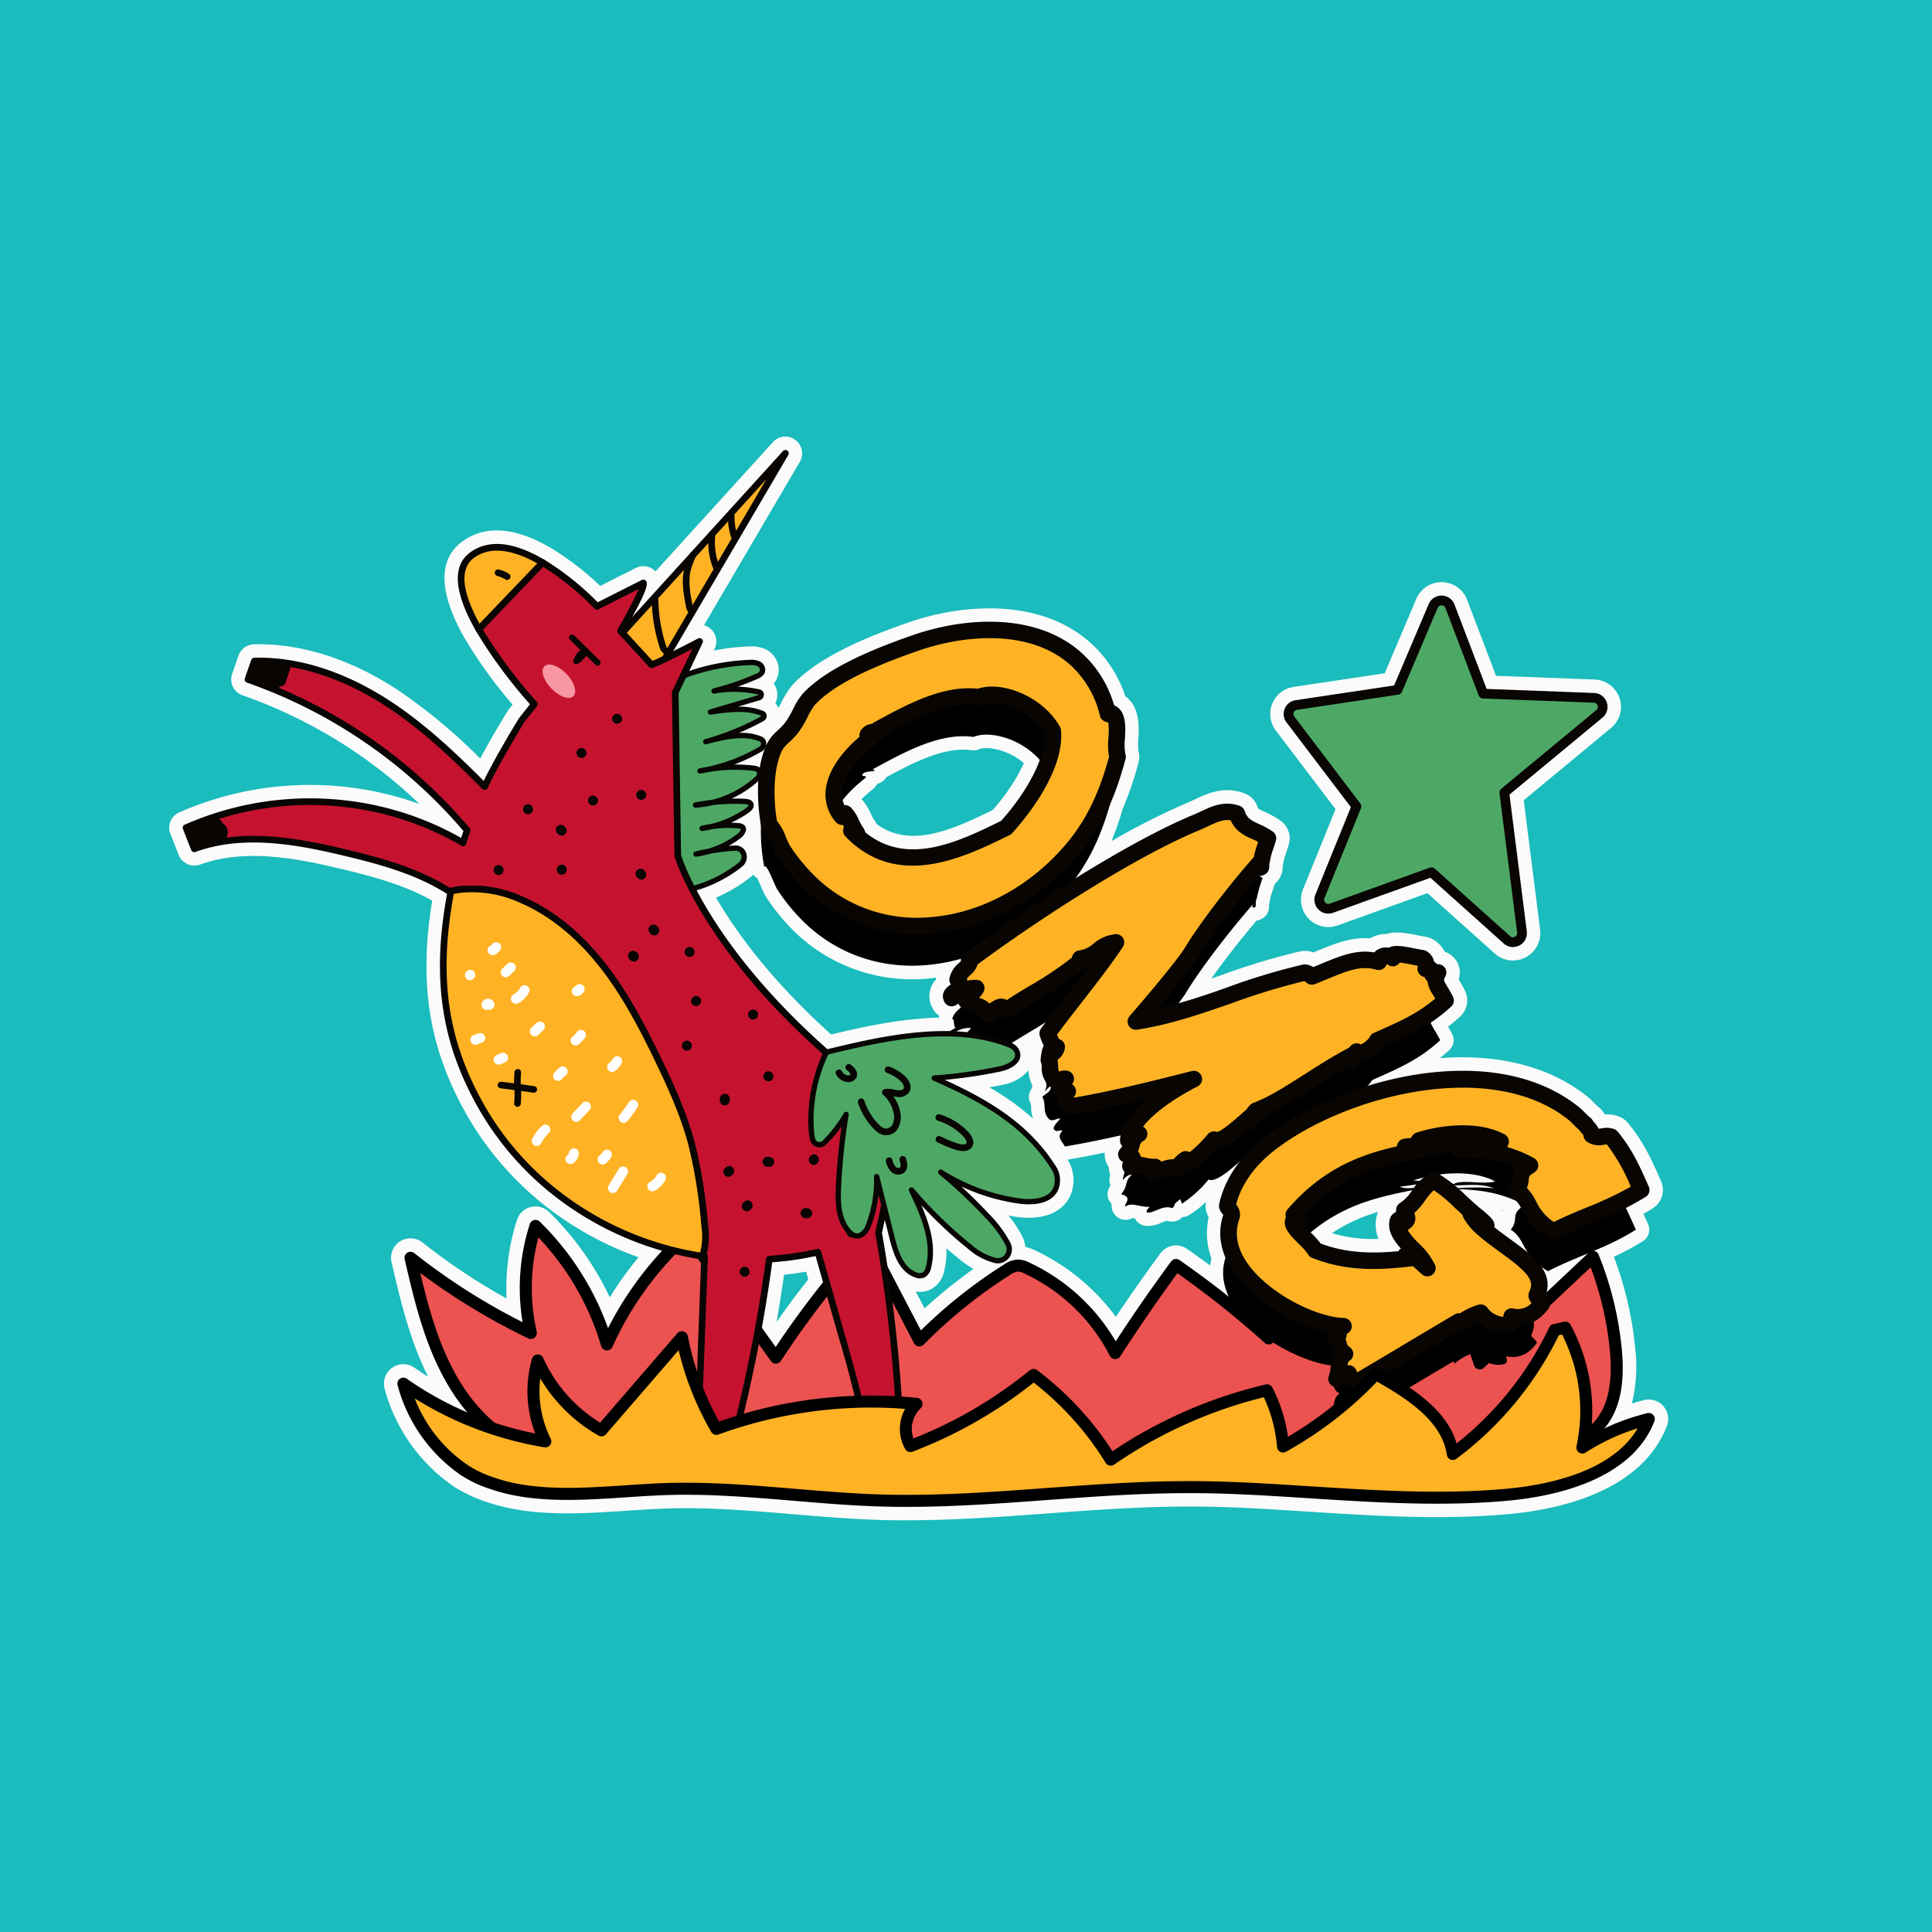 <svg xmlns="http://www.w3.org/2000/svg" xmlns:xlink="http://www.w3.org/1999/xlink" width="466" height="466" viewBox="0 0 466 466">
  <defs>
    <clipPath id="clip-path">
      <rect id="Rectángulo_819" data-name="Rectángulo 819" width="361.559" height="261.408" fill="none"/>
    </clipPath>
  </defs>
  <g id="stiker" transform="translate(-1256.694 -13696.232)">
    <rect id="Rectángulo_8694" data-name="Rectángulo 8694" width="466" height="466" transform="translate(1256.694 13696.232)" fill="#1abcbd"/>
    <g id="Grupo_20694" data-name="Grupo 20694" transform="translate(1297.512 13801.528)">
      <g id="Grupo_2249" data-name="Grupo 2249" clip-path="url(#clip-path)">
        <path id="Trazado_7722" data-name="Trazado 7722" d="M177.9,261.408c-2.169,0-4.285-.031-6.292-.09-7.168-.211-14.352-.813-21.3-1.4-10.141-.849-20.612-1.726-30.789-1.348-2.966.11-6.078.316-9.089.516-11.553.768-23.5,1.561-34.286-2.253-.1-.026-.194-.054-.29-.086-.251-.083-.492-.176-.731-.271l-.246-.1-.107-.04a31.842,31.842,0,0,1-5.755-2.862c-.149-.08-.253-.14-.356-.2a5.126,5.126,0,0,1-.511-.366,41.712,41.712,0,0,1-16.2-23.241,4.691,4.691,0,0,1,7.231-5.06q1.6,1.129,3.276,2.181c-4.459-8.866-6.674-18.381-8.829-27.639a4.692,4.692,0,0,1,7.488-4.741,149.117,149.117,0,0,0,20.257,13.494,53.9,53.9,0,0,1,2.508-18.948,4.691,4.691,0,0,1,7.761-1.906,72.117,72.117,0,0,1,14.629,20.579,84.342,84.342,0,0,1,6.923-9.668,79.5,79.5,0,0,1-18.148-9.225,76.125,76.125,0,0,1-23.064-24.744C62.7,147.821,60.1,132.146,63.435,111.952c-.786-.448-1.563-.862-2.321-1.239-6.2-3.072-13.253-4.9-19.38-6.366-10.888-2.612-23.417-5.065-34.3-1.1a4.064,4.064,0,0,1-5.15-2.326l-2-5.085a4.031,4.031,0,0,1,2.133-5.178A78.278,78.278,0,0,1,54.14,86.679q3.16.848,6.232,1.96A117.882,117.882,0,0,0,17.658,62.409a4.05,4.05,0,0,1-2.487-5.14l1.541-4.437a4.06,4.06,0,0,1,3.709-2.714C31.634,49.805,43.6,53.6,55.041,61.071A133.8,133.8,0,0,1,75,77.654c2.3-4.271,5.067-8.913,6.642-11.468a3.9,3.9,0,0,1,.29-.41l.883-1.11A113.916,113.916,0,0,1,71.154,48.473c-4.343-7.632-7.925-17.859-.339-23.246,5.544-3.936,12.709-3.37,21.294,1.683a68.729,68.729,0,0,1,11.842,9.123L112.54,31.7a4.05,4.05,0,0,1,4.752.824l10.624-11.7c.023-.026.047-.053.069-.076L145.623,1.334A4.043,4.043,0,0,1,152.1,6.1l-23.12,39.42a4.045,4.045,0,0,1,2.588,5.637l-.221.465a53.106,53.106,0,0,1,8.443-.994,7.957,7.957,0,0,1,4.476.907,5.6,5.6,0,0,1,2.579,3.447,5.191,5.191,0,0,1-1.041,4.618,4.511,4.511,0,0,1,.866,2.528,4.62,4.62,0,0,1-.487,2.2,4.431,4.431,0,0,1,.759,1.153c.2-.37.4-.758.6-1.14a21.017,21.017,0,0,1,2.81-4.442l.011-.013.038-.041c6.434-6.99,19-11.911,27.889-15,13.38-4.651,31.933-5.813,43.874,4.875a29.907,29.907,0,0,1,8.44,12.923c3.569,2.53,3.3,7.5,3.15,10.314a18.351,18.351,0,0,0-.026,2.72,5.214,5.214,0,0,1,.059,2.971,80.758,80.758,0,0,1-3.82,11.172,73.844,73.844,0,0,1-2.693,7.766,171.126,171.126,0,0,1,18.49-9.338c.566-.233,1.118-.492,1.7-.768,2.926-1.375,6.868-3.227,11.819-1.453a5.238,5.238,0,0,1,3.234,3.387c.082.265.125.4,1.541,1.041a22.713,22.713,0,0,1,3.954,2.162,5.229,5.229,0,0,1,2.02,5.77c-.245.822-.482,1.534-.7,2.181a11.81,11.81,0,0,0-.583,2.043,5.138,5.138,0,0,1-.169.888c-.009.262-.021.519-.043.792a5.22,5.22,0,0,1-1.855,3.569c-.189.614-.373,1.166-.544,1.676a12.642,12.642,0,0,0-.672,2.468,3.283,3.283,0,0,1-.171.757c-.006.31-.016.621-.043.955a3.244,3.244,0,0,1-1.729,2.6,4.8,4.8,0,0,1-1.281.465c-3.538,4.167-7.6,9.3-10.875,13.963q1.3-.447,2.544-.878a160.476,160.476,0,0,1,18.885-5.691,5.271,5.271,0,0,1,1.551-.095,6.905,6.905,0,0,1,1.639.351l.442-.184c4.6-1.908,8.6-3.56,13.245-3.207a6.92,6.92,0,0,1,1.292-.63,7.462,7.462,0,0,1,2.667-.423c2.189-.733,4.74-.229,7.628.342l.134.027c.59.117,1.15.228,1.47.27a5.261,5.261,0,0,1,2.183.8,7.456,7.456,0,0,1,2.636,2.864,5.3,5.3,0,0,1,.867.377,5.237,5.237,0,0,1,2.456,6.268c.417.7.931,1.559,1.512,2.7a5.26,5.26,0,0,1-1.1,6.2c-.95.882-1.928,1.71-2.955,2.5.294.506.625,1.1.98,1.8a3.243,3.243,0,0,1-.684,3.841c-.756.7-1.513,1.352-2.271,1.956,13.635-1.051,25.725,1.843,34.592,8.522a18.108,18.108,0,0,1,2.618,2.284l.074.075a12.158,12.158,0,0,0,1.039.964,5.336,5.336,0,0,1,1.285,1.463l.092.1c.046.051.092.107.144.166a7.809,7.809,0,0,1,3.447.546,5.24,5.24,0,0,1,2.038,1.484c3.757,4.5,5.74,8.955,7.658,13.265l.35.785a5.26,5.26,0,0,1-1.973,6.549c-.733.466-1.484.918-2.265,1.361.268.59.529,1.175.786,1.753l.33.741a3.242,3.242,0,0,1-1.221,4.059,60.11,60.11,0,0,1-7.034,3.79,84.563,84.563,0,0,1,5.149,22.174,37.354,37.354,0,0,1-.8,13.2q1.459-.441,2.941-.805a4.679,4.679,0,0,1,4.636,1.449l0,0a4.68,4.68,0,0,1,.862,4.782c-6.117,15.938-26.267,20.139-37.735,21.223-16.134,1.525-32.408.492-48.146-.506l-1.963-.124c-9.339-.6-18.985-1.225-28.4-1.14-10.971.023-22.153.846-32.968,1.641-11.132.819-22.642,1.665-34.133,1.665M124.571,252c8.827,0,17.669.741,26.269,1.46,6.876.576,13.971,1.171,20.963,1.376,1.945.058,4,.087,6.1.087,11.253,0,22.643-.837,33.659-1.647,10.927-.8,22.228-1.635,33.412-1.66,9.626-.059,19.387.552,28.839,1.154l1.962.125c15.487.982,31.5,2,47.126.521,8.984-.85,24.042-3.755,30.493-13.586a51.444,51.444,0,0,0-5.832,2.331,3.241,3.241,0,0,1-3.865-5.019c3.026-3.589,4.156-8.995,3.454-16.528a78.083,78.083,0,0,0-4.439-19.629l-8.267,7.783a3.243,3.243,0,0,1-5.356-3.2,3.9,3.9,0,0,0-.718-3.4,3.242,3.242,0,0,1-.536-2.161,3.257,3.257,0,0,1-2.271-.75c-1.283-1.073-2.764-2.151-4.2-3.192-1.263-.918-2.569-1.868-3.786-2.847a3.243,3.243,0,0,1-1.211-2.643c-.359-.383-1.063-.991-1.507-1.371-1.709-1.356-3.089-2.643-4.422-3.888-.512-.479-1-.935-1.5-1.382-.042-.037-.081-.075-.12-.113s-.1-.08-.144-.121c-.251-.223-.5-.443-.758-.661-.045-.038-.088-.077-.129-.116s-.1-.073-.142-.111a21.367,21.367,0,0,0-2.715-1.947,3.367,3.367,0,0,1-.381.364,7,7,0,0,0-.592.536,3.141,3.141,0,0,1-.31.281,3.083,3.083,0,0,1-.258.364c-.2.242-.389.486-.57.729a2.968,2.968,0,0,1-.209.253c-.049.085-.1.167-.161.249l-.075.1a14.342,14.342,0,0,1-3.215,3.486,3.244,3.244,0,0,1-1.657,2.591c-.116.863.271,1.928,2,3.853a3.244,3.244,0,0,1-.058,4.391,2.969,2.969,0,0,1-.23.348,3.234,3.234,0,0,1-2.275,1.273c-5.55.536-12.877.79-20.347-2.024a3.242,3.242,0,0,1-1.5-1.156,20.549,20.549,0,0,0-2.044-2.227,3.26,3.26,0,0,1,.193-4.8c6.917-5.787,13.973-8.185,20.549-9.738a3.244,3.244,0,0,1,2.674-2.046c.321-.034.652-.073.99-.115a3.231,3.231,0,0,1,1.691-1.282c.838-.273,1.711-.521,2.592-.737a3.229,3.229,0,0,1,2.26.268,3.242,3.242,0,0,1,2.014-1.066c5.964-.77,11.407-.055,15.329,2.012A3.242,3.242,0,0,1,323.054,180c-.006.054-.014.109-.021.162a31.369,31.369,0,0,1,3.287,1.3,3.248,3.248,0,0,1,1.159.9,13.91,13.91,0,0,1,1.356,2.111,3.24,3.24,0,0,1-.832,4.1c-.053.041-.1.077-.128.106,0,.053-.007.106-.012.161a8.7,8.7,0,0,1-.276,1.686,16.726,16.726,0,0,1,1.9,2.963c.292.538.568,1.046.887,1.546a3.236,3.236,0,0,1,.491,2.093,3.288,3.288,0,0,1,1.891.476c2.436-1.178,4.863-2.186,7.224-3.168l.955-.4a3.323,3.323,0,0,1,.745-.211,3.275,3.275,0,0,1,.674-.386A75.737,75.737,0,0,0,349.613,190c-.377-.827-.763-1.657-1.168-2.468a3.242,3.242,0,0,1,1.45-4.338c1.281-.643,2.458-1.29,3.573-1.962a46.564,46.564,0,0,0-6.369-11.237,3.9,3.9,0,0,0-1.118.078c-.44.068-.752.1-.987.119a3.24,3.24,0,0,1-3.128-1.86,4.059,4.059,0,0,0-.545-.717l-.078-.087a5.179,5.179,0,0,1-.584-.745c-.014-.021-.026-.042-.038-.063a18.486,18.486,0,0,1-1.421-1.32l-.078-.077a12.542,12.542,0,0,0-1.738-1.548c-.047-.032-.093-.065-.139-.1-15.661-11.846-38.277-6.71-47.275-3.951a3.242,3.242,0,0,1-3.16-5.472,3.479,3.479,0,0,0,.294-.3,3.24,3.24,0,0,1,1.617-1.625q.97-.441,1.938-.87c4.1-1.832,8.008-3.576,11.781-6.577v0a11.219,11.219,0,0,1-1.275-2.606,3.24,3.24,0,0,1,1.319-3.616,35.137,35.137,0,0,0,3.823-2.919c-.31-.563-.6-1.041-.859-1.479-.883-1.475-1.446-2.6-1.078-4.118a3.413,3.413,0,0,1-.353-.218c-.145-.1-.267-.2-.394-.31a1.283,1.283,0,0,0-.134-.105,3.234,3.234,0,0,1-1.554-2.209c-.006-.036-.024-.13-.211-.286-.463-.073-.988-.177-1.578-.294l-.127-.025a17.576,17.576,0,0,0-4.289-.562,3.236,3.236,0,0,1-2.073.356.964.964,0,0,0-.463.019.2.2,0,0,0-.091.055,3.241,3.241,0,0,1-2.976,1.061c-3.485-.588-6.7.748-11.147,2.593-.632.262-1.224.508-1.837.757a3.241,3.241,0,0,1-2.931-.248,1.589,1.589,0,0,0-.3-.152,157.59,157.59,0,0,0-17.855,5.418c-3.614,1.252-7.7,2.667-11.723,3.843a3.242,3.242,0,0,1-3.49-5.073c.686-.9,1.2-1.614,1.529-2.118,3.983-6.6,11.175-15.764,16.548-21.928a3.05,3.05,0,0,1,.236-.243,22,22,0,0,1,.846-2.987l.027-.082a3.242,3.242,0,0,1,2.095-4.525V102.8a3.225,3.225,0,0,1,.208-1.032,16.469,16.469,0,0,1,.859-3.247c.113-.339.233-.7.355-1.08a20.563,20.563,0,0,0-2.15-1.078,8.248,8.248,0,0,1-4.838-4.4c-2.024-.522-3.769.183-6.28,1.364-.677.319-1.327.624-2.036.915-7.229,2.988-16.886,8.194-27.926,15.052a3.242,3.242,0,0,1-4.328-4.667c3.416-4.673,5.755-9.7,7.818-16.819a3.25,3.25,0,0,1,.148-.405,73.038,73.038,0,0,0,3.494-10.131,16.291,16.291,0,0,1-.162-4.663c.077-1.433.237-4.42-.61-4.77a3.239,3.239,0,0,1-1.862-2.05,23.98,23.98,0,0,0-6.968-11.237c-9.843-8.81-25.784-7.628-37.421-3.583-8.222,2.862-19.782,7.347-25.234,13.256l0,0a16.248,16.248,0,0,0-1.879,3.1,25.275,25.275,0,0,1-2.07,3.505,18.283,18.283,0,0,1-2.231,2.4,8.721,8.721,0,0,0-1.761,2c-.118.227-.216.436-.311.647-.043.1-.091.191-.143.282a2.956,2.956,0,0,1-.1.289,19.292,19.292,0,0,0-1.056,3.958,3.241,3.241,0,0,1-.595,1.4,3.236,3.236,0,0,1,.275,1.517,45.455,45.455,0,0,0,.608,9.972,3.247,3.247,0,0,1,.046.669,42.7,42.7,0,0,0,.48,7.781,16.082,16.082,0,0,1,2.1,3.909c.256.582.523,1.19.8,1.772a42.116,42.116,0,0,0,7,8.3c8.993,8.048,21.3,10.646,33.756,7.12a3.6,3.6,0,0,1,3.17,5.968c-.167.172-.382.378-.549.535a5.118,5.118,0,0,0-1.228,1.46,3.248,3.248,0,0,1-.115,2.9,3.241,3.241,0,0,1,1.778,1.505c.058.072.117.138.175.2a3.243,3.243,0,0,1,.354,4,3.243,3.243,0,0,1,2.511,4.778,6.457,6.457,0,0,1-1.768,2.059,3.215,3.215,0,0,1-2.306.654c-.795-.083-1.613-.145-2.434-.186a3.225,3.225,0,0,1-.74-.125,3.184,3.184,0,0,1-.742.069c-10.049-.225-20.814,2.369-28.688,4.267a3.248,3.248,0,0,1-2.908-.724c-17.964-15.9-27.465-30.112-32.27-39.238a3.241,3.241,0,0,1,1.948-4.619,29.631,29.631,0,0,0,8.845-4.368,3.242,3.242,0,0,1-1.761-6.075l.255-.142a3.242,3.242,0,0,1,.536-5.565,3.242,3.242,0,0,1,.152-5.824,22.157,22.157,0,0,0,3.506-2c-.5-.018-1.009-.029-1.512-.023h-.016a3.243,3.243,0,0,1-1.142-6.277q1.61-.6,3.167-1.346c-.253,0-.514,0-.783.009a3.241,3.241,0,0,1-1.386-6.225l.4-.173A3.241,3.241,0,0,1,135,62.752a3.242,3.242,0,0,1,.573-5.27,48.348,48.348,0,0,0-9.128,2.152,3.242,3.242,0,0,1-3.971-4.463l.166-.348a3.241,3.241,0,0,1-3.882-4.694l15.861-27.046-1.858,2.047-.031.034L114.1,45.674a3.242,3.242,0,0,1-5.239-3.745q.458-.83.829-1.531L104.8,42.869a3.245,3.245,0,0,1-3.781-.629,64.112,64.112,0,0,0-12.2-9.742c-6.187-3.64-10.983-4.307-14.254-1.985-3.635,2.581-.8,9.448,2.22,14.754A112.711,112.711,0,0,0,89.445,62.416a3.242,3.242,0,0,1,.118,4.175l-2.484,3.123c-1.926,3.13-6.027,10.058-8.311,14.767a3.242,3.242,0,0,1-5.211.874C66.956,78.74,59.714,71.877,51.492,66.5c-9.745-6.368-19.809-9.775-29.222-9.91l-.184.526A124.511,124.511,0,0,1,73.425,93.044a3.24,3.24,0,0,1,.6,3.143q-.274.811-.536,1.624a3.242,3.242,0,0,1-4.685,1.825,69.883,69.883,0,0,0-16.349-6.7A71.79,71.79,0,0,0,7.188,95.682l.287.729c11.937-3.525,24.669-1.033,35.771,1.63,6.47,1.552,13.944,3.49,20.747,6.862,1.541.765,3.136,1.66,4.737,2.661A3.242,3.242,0,0,1,70.2,110.9c-3.6,19.638-1.389,34.552,7.4,49.867a69.612,69.612,0,0,0,21.1,22.617,73.2,73.2,0,0,0,21.084,9.892,3.241,3.241,0,0,1,1.478,5.324,77.831,77.831,0,0,0-12.534,17.923,3.242,3.242,0,0,1-5.948-.378,64.933,64.933,0,0,0-13.558-22.281,47.339,47.339,0,0,0-.79,19.22,3.242,3.242,0,0,1-4.656,3.427A156.884,156.884,0,0,1,61.091,202.56c2.218,9.2,4.875,18.434,10.111,26.473a41.91,41.91,0,0,0,3.178,4.253,3.242,3.242,0,0,1-3.743,5.082,83.929,83.929,0,0,1-10.721-5.523,34.276,34.276,0,0,0,12,14.79c.082.055.162.113.239.176h0c.078.041.155.085.229.132a25.342,25.342,0,0,0,4.659,2.331l.124.046.058.021.268.1c.117.046.218.087.319.123a3.371,3.371,0,0,1,.343.1c9.565,3.43,20.89,2.677,31.843,1.951,3.059-.2,6.221-.414,9.282-.526q2.638-.1,5.286-.1m-52.2-4,0,0,0,0m227.442-52.116,0,.006,0-.006m-19.345-3.734a34.543,34.543,0,0,0,11.228,1.391,8.791,8.791,0,0,1-.326-5.936,5.219,5.219,0,0,1,.206-.566,39.58,39.58,0,0,0-11.108,5.111m40.884-5.708c.1.115.2.233.29.351.02-.075.043-.149.065-.225-.118-.043-.237-.085-.356-.127m19.107-20.021,0,0ZM287,154.2l0,.006,0-.006m.142-.3h0ZM131.888,111.207c4.858,8.36,13.338,20.022,27.764,33.017,7.327-1.756,16.7-3.868,25.991-4.051v-.011c.018-.152.044-.3.074-.443a5.23,5.23,0,0,1-1.709-2.028,5.848,5.848,0,0,1,.915-6.694c0-.164.008-.329.023-.494a40.777,40.777,0,0,1-32.928-9.952,48.787,48.787,0,0,1-8.226-9.775,3.288,3.288,0,0,1-.207-.369c-.334-.7-.662-1.443-.972-2.152-.228-.519-.531-1.212-.777-1.719a3.272,3.272,0,0,1-.963-.891,6.358,6.358,0,0,1-.746.686,36.6,36.6,0,0,1-8.241,4.877m56.133,23.206-.015.01Zm107.77-8.323h0M8.315,98.547l0,.011,0-.011M256.33,91.319l0,.009,0-.009M227.555,77.643l0,.006,0-.006M87,69.809l-.014.018A.112.112,0,0,1,87,69.809M146.275,222.85a3.244,3.244,0,0,1-2.638-1.358l-3.33-4.663a3.247,3.247,0,0,1-.552-2.461c.941-5.2,1.775-10.466,2.478-15.639a3.242,3.242,0,0,1,2.977-2.8c1.895-.137,3.747-.34,5.5-.6,1.475-.221,3-.5,4.519-.824a3.238,3.238,0,0,1,3.8,2.285l1.8,6.331a3.241,3.241,0,0,1-.588,2.912c-4.024,5.023-7.814,10.195-11.265,15.373a3.24,3.24,0,0,1-2.645,1.443h-.052m2.024-20.683c-.543,3.782-1.149,7.6-1.814,11.393,2.425-3.456,4.984-6.892,7.648-10.268l-.531-1.865q-.974.171-1.933.314c-1.095.164-2.223.307-3.371.427m79.993,19.306h-.09a3.24,3.24,0,0,1-2.717-1.621,44.359,44.359,0,0,0-19.291-17.632,3.745,3.745,0,0,0-1.441-.478,3.923,3.923,0,0,0-1.82.8,116.568,116.568,0,0,0-19.349,15.363,3.243,3.243,0,0,1-5.149-.807l-8.078-15.456a3.236,3.236,0,0,1-.332-1.013c-.471-3.089-.886-5.641-1.3-8.029a3.24,3.24,0,0,1,.027-1.258l.689-3.125a3.241,3.241,0,0,1,6.309-.093L176.9,192.7c1.039,4.127,2.138,6.174,3.748,6.93.848-3.515.188-7.394-2.2-12.962a3.242,3.242,0,0,1,5.361-3.478A102.469,102.469,0,0,0,194.956,193.6a12.191,12.191,0,0,0,4.845,2.59.172.172,0,0,0,.187-.053.2.2,0,0,0,0-.216,26.3,26.3,0,0,0-4.581-6.152c-2.085-2.239-4.294-4.427-6.566-6.5a3.242,3.242,0,0,1,3.566-5.327,45.137,45.137,0,0,0,13.039,3.88c2.314.321,4.447.043,5.433-.708a1.777,1.777,0,0,0,.708-1.293,2.858,2.858,0,0,0-.33-1.857c-5.1-8.143-12.5-13.891-25.542-19.84a3.241,3.241,0,0,1,1.051-6.177,115.442,115.442,0,0,0,13.085-1.96,5.666,5.666,0,0,0,1.961-.78,3.242,3.242,0,0,1-.349-5.656c1.18-.755,2.548-1.577,4-2.448,1.38-.829,2.808-1.687,4.209-2.568a3.242,3.242,0,0,1,4.323,4.683l-.1.134-.617.83c.117.321.24.584.353.827a5.218,5.218,0,0,1,.432,1.14,3.2,3.2,0,0,1,.08.707,4.526,4.526,0,0,1-.458,1.849,3.222,3.222,0,0,1-.356,1.118,7.29,7.29,0,0,1,.353,2.168,3.282,3.282,0,0,0,.416,1.82c.052.076.1.154.147.235l.058.037.079.053a3.708,3.708,0,0,1,1.28,4.261,5.3,5.3,0,0,1-1.369,2.063c.034.3.053.573.068.82a4.343,4.343,0,0,1,1.258.08,3.242,3.242,0,0,1,2.4,4.214,3.238,3.238,0,0,1,.657,1.908c3.116-.575,6.447-1.263,10.1-2.086a3.243,3.243,0,0,1,3.887,3.826c-.016.072-.029.141-.04.206a3.244,3.244,0,0,1,.109,3.261c-.046.085-.094.17-.146.253a3.244,3.244,0,0,1,.712,2.09,3.242,3.242,0,0,1,.888,5.643c-.046.035-.077.061-.1.079-.028.087-.073.25-.107.374-.055.2-.119.439-.2.7a4.278,4.278,0,0,1,.21.39c.181.033.354.068.519.1a7.773,7.773,0,0,0,1.823.229,3.208,3.208,0,0,1,1.978.538,8.582,8.582,0,0,1,2.07-.414,11.946,11.946,0,0,1,1.588-1.337,3.251,3.251,0,0,1,2.643-.553,26.832,26.832,0,0,0,3.489-3.506,3.248,3.248,0,0,1,3.294-1.259,23.553,23.553,0,0,0,4.706-3.615,3.242,3.242,0,0,1,4.709,4.42,22.553,22.553,0,0,0-4.277,8.562,3.241,3.241,0,0,1,.8,3.332,11.157,11.157,0,0,0,.445,8.095,3.248,3.248,0,0,1,.107,2.252,9.258,9.258,0,0,0,.647,7.046,3.242,3.242,0,0,1-4.946,3.928c-3.388-2.695-6.856-5.3-10.328-7.749-4.22,5.785-8.332,11.736-12.236,17.717a3.243,3.243,0,0,1-2.715,1.47m-21.81-26.022a11.783,11.783,0,0,1,2.493.912,51.316,51.316,0,0,1,19.335,15.964c3.467-5.174,7.069-10.3,10.746-15.3a4.666,4.666,0,0,1,6.455-1.071q2.783,1.931,5.556,3.984a15.166,15.166,0,0,1,.3-1.691,17.655,17.655,0,0,1-.667-9.92,7.6,7.6,0,0,1-.452-1.05,5.238,5.238,0,0,1-.2-2.683,22.058,22.058,0,0,1-4.4,3.361,3.226,3.226,0,0,1-1.294.314c-.06.062-.124.124-.189.186a3.235,3.235,0,0,1-3.421.676,6.933,6.933,0,0,0-1.4.472,7.478,7.478,0,0,1-3.958.771,3.239,3.239,0,0,1-2.132-1.265,3.976,3.976,0,0,1-.317-.5c-.228-.045-.465-.088-.638-.109a3.247,3.247,0,0,1-2.66.268,3.445,3.445,0,0,1-2.121-2,3.376,3.376,0,0,1-.211-1.692,3.241,3.241,0,0,1-.265-4.39,3.226,3.226,0,0,1-.276-1.475,8.41,8.41,0,0,1,.179-1.361,5.478,5.478,0,0,1-.349-1.662,5.216,5.216,0,0,1-.957-3.49c-3.192.669-6.154,1.233-8.963,1.705l.066.107a9.279,9.279,0,0,1,1.26,6.157,8.231,8.231,0,0,1-3.207,5.594c-3.279,2.495-7.826,2.305-10.245,1.972q-1.084-.15-2.158-.346a26.046,26.046,0,0,1,3.424,5.2,6.8,6.8,0,0,1,.653,2.353M180.05,206.192l2.14,4.1a123.082,123.082,0,0,1,11.782-9.529,23.944,23.944,0,0,1-3.069-2.1q-1.752-1.4-3.453-2.888a19.409,19.409,0,0,1-.511,5.414,6.458,6.458,0,0,1-3.1,4.434,5.869,5.869,0,0,1-3.79.576M229,185.954h0Zm24.245-.792h0ZM197.816,156.98a60.673,60.673,0,0,1,10.55,7.55,8.927,8.927,0,0,1-.472-2.715,3.285,3.285,0,0,0-.115-.933,3.242,3.242,0,0,1,.192-3.513,3.318,3.318,0,0,1,.25-.777,9.274,9.274,0,0,1-.981-3.68,10.629,10.629,0,0,1-6.056,3.413q-1.674.35-3.368.654m16.471-2.906,0,0,0,0M179.372,102.8a20.717,20.717,0,0,1-13.581-4.869,3.234,3.234,0,0,1-1.092-1.743,15.767,15.767,0,0,1-1.229-2.209,17.212,17.212,0,0,0-1.018-1.876A3.239,3.239,0,0,1,159.9,90.26a9.1,9.1,0,0,1-.635-1.851,3.241,3.241,0,0,1,.617-2.72,32.667,32.667,0,0,1,4.041-4.23,3.675,3.675,0,0,1,.915-2.167,4.685,4.685,0,0,1,2.82-1.568,3.239,3.239,0,0,1,.508-.333c.61-.322,1.243-.662,1.894-1.012,6.364-3.417,15-8.058,23.569-7.224,4.87-1.491,12.118.567,17.011,4.949a21.559,21.559,0,0,1,1.756,1.771,3.239,3.239,0,0,1,.62,3.265,50.939,50.939,0,0,1-10.008,15.764,3.254,3.254,0,0,1-.973.732l-.211.1c-6.488,3.163-14.486,7.06-22.457,7.061m-8.739-9.315c8.3,6.072,18.717,1.122,27.987-3.4a47.54,47.54,0,0,0,7.538-11.3c-3.778-3.276-8.936-4.18-10.877-3.349a3.217,3.217,0,0,1-1.722.23c-6.734-.939-14.327,3.141-20.429,6.417l-.181.1a3.388,3.388,0,0,1-2.116,1.561,5.183,5.183,0,0,1-1.3,1.47l-.011.009A31.231,31.231,0,0,0,167,87.453a14.187,14.187,0,0,1,2.261,3.609c.15.3.494.992.659,1.274a5.3,5.3,0,0,1,.714,1.15m-.849-1.309c.02.023.041.046.061.07l-.061-.07m-2.278-9.488h0Z" transform="translate(0 0)" fill="#fbfbfb"/>
        <path id="Trazado_7723" data-name="Trazado 7723" d="M431.865,140.629a6.565,6.565,0,0,1-4.389-1.694l-16.235-14.553-21.669,7.794a6.6,6.6,0,0,1-8.345-8.689l7.855-19.356L374.673,85.159a6.6,6.6,0,0,1,4.273-10.514l21.989-3.3,7.636-17.963a6.6,6.6,0,0,1,12.238.235l6.982,18.345,23.788.9a6.6,6.6,0,0,1,3.951,11.681l-21.055,17.43,3.949,31.219a6.624,6.624,0,0,1-6.56,7.436m-19.9-23.2a3.243,3.243,0,0,1,2.165.828L431.8,134.1a.091.091,0,0,0,.128.016c.051-.037.068-.053.061-.115l-4.173-32.987a3.246,3.246,0,0,1,1.149-2.9L451.4,79.542a.1.1,0,0,0,.036-.123.1.1,0,0,0-.1-.078L425.4,78.36a3.238,3.238,0,0,1-2.906-2.086l-7.746-20.35c-.02-.051-.066-.094-.11-.073a.1.1,0,0,0-.1.071l-8.344,19.629a3.245,3.245,0,0,1-2.5,1.938l-23.781,3.567a.1.1,0,0,0-.089.074.09.09,0,0,0,.016.109l15.525,20.44a3.243,3.243,0,0,1,.422,3.18l-8.55,21.068c-.023.058-.021.075.023.119s.063.052.121.03l23.49-8.449a3.243,3.243,0,0,1,1.1-.192" transform="translate(-107.766 -14.251)" fill="#fbfbfb"/>
        <path id="Trazado_7724" data-name="Trazado 7724" d="M122.225,324.932c-11.98-.184-22.637-8.032-28.907-17.657s-8.935-20.891-11.5-31.923a154.487,154.487,0,0,0,29.024,18.122,49.033,49.033,0,0,1,1.129-25.815,66.484,66.484,0,0,1,17.226,28.582,79.561,79.561,0,0,1,19.467-26.609l21.279,29.8a220.269,220.269,0,0,1,21.98-28.324q6.319,12.087,12.636,24.175a118.141,118.141,0,0,1,21.035-16.99,5.391,5.391,0,0,1,2.775-1.081,5.25,5.25,0,0,1,2.214.651A45.849,45.849,0,0,1,251.8,298.336q6.982-10.836,14.656-21.258A226.174,226.174,0,0,1,288.828,294.8a67.518,67.518,0,0,1,36.515-18.655,64.9,64.9,0,0,1,14.372,24.7l27.327-25.724a80.128,80.128,0,0,1,5.51,22.6c.617,6.618.119,13.981-4.733,18.8-5.128,5.091-13.369,5.711-20.811,5.974q-111.881,3.959-223.845-1.256Z" transform="translate(-23.617 -77.264)" fill="#ec5250"/>
        <path id="Trazado_7725" data-name="Trazado 7725" d="M121.637,325.794h-.023c-11.321-.175-22.854-7.194-30.1-18.316-6.477-9.943-9.133-21.352-11.7-32.386a1.45,1.45,0,0,1,2.313-1.465,152.89,152.89,0,0,0,26.135,16.664A50.375,50.375,0,0,1,110,266.627a1.45,1.45,0,0,1,2.4-.591,68.1,68.1,0,0,1,16.467,25.7A81.759,81.759,0,0,1,147.1,267.964a1.45,1.45,0,0,1,2.15.235L169.3,296.283a222.513,222.513,0,0,1,20.958-26.741,1.451,1.451,0,0,1,2.355.307l11.721,22.423a119.753,119.753,0,0,1,19.888-15.791,6.635,6.635,0,0,1,3.548-1.307h.008a6.51,6.51,0,0,1,2.832.792,47.383,47.383,0,0,1,20.708,18.941c4.261-6.527,8.753-13,13.374-19.277a1.45,1.45,0,0,1,2-.331,228.588,228.588,0,0,1,21.5,16.923,68.985,68.985,0,0,1,36.323-18.1,1.449,1.449,0,0,1,1.3.445,66.791,66.791,0,0,1,13.969,23.071l25.672-24.166a1.45,1.45,0,0,1,2.338.512,81.394,81.394,0,0,1,5.61,23c.851,9.142-.834,15.672-5.155,19.962-5.419,5.381-13.732,6.11-21.782,6.395-74.326,2.63-149.678,2.207-223.965-1.257a1.45,1.45,0,1,1,.135-2.9c74.208,3.46,149.48,3.883,223.727,1.255,7.476-.264,15.166-.911,19.841-5.553,3.667-3.641,5.077-9.41,4.311-17.635a78.421,78.421,0,0,0-4.638-20.2l-25.762,24.25a1.45,1.45,0,0,1-2.379-.625A63.589,63.589,0,0,0,324.22,277.12a65.9,65.9,0,0,0-34.951,18.112,1.45,1.45,0,0,1-2,.056,225.374,225.374,0,0,0-21.075-16.8c-4.774,6.531-9.4,13.268-13.768,20.043a1.45,1.45,0,0,1-2.514-.133,44.219,44.219,0,0,0-20.544-19.813,4.092,4.092,0,0,0-1.587-.511h0a4.289,4.289,0,0,0-2,.856A116.657,116.657,0,0,0,205,295.712a1.45,1.45,0,0,1-2.32-.344l-11.673-22.333a219.211,219.211,0,0,0-20.444,26.6,1.45,1.45,0,0,1-1.184.657,1.433,1.433,0,0,1-1.211-.607L147.844,271.22a78.361,78.361,0,0,0-17.915,25.024,1.45,1.45,0,0,1-2.716-.184,64.736,64.736,0,0,0-15.139-26.21,47.426,47.426,0,0,0-.41,22.712,1.45,1.45,0,0,1-2.042,1.63A156.3,156.3,0,0,1,83.569,278.4c2.269,9.524,4.935,19.143,10.376,27.5,5.272,8.093,15.32,16.808,27.714,17a1.45,1.45,0,0,1-.022,2.9" transform="translate(-23.029 -76.676)"/>
        <path id="Trazado_7726" data-name="Trazado 7726" d="M210.868,95.815c5.481-5.955,16.775-10.481,25.757-13.606,12.262-4.262,28.612-5.166,38.664,3.832A25.789,25.789,0,0,1,283.028,99.3c.494.292.468-.184.3-.335,3.386.769.973,7.509,2.026,10.716-2.051,7.516-4.746,14.91-10.644,22-16.423,19.7-44.273,25.7-62.616,9.276a45.287,45.287,0,0,1-7.67-9.127c-1.26-2.637-2.4-5.919-3-5.247-1-5.12-1.567-13.926,1.31-19.5.789-1.555,2.715-2.7,4.123-4.607,1.556-2.077,2.585-5.08,4.01-6.672m8.1,28.371c.627-3.059,2.38,2.733,3.561,3.944-.419-.376-.93-.985-1.389-.64,11.656,12.091,26.6,4.5,37.3-.711,5.407-5.873,12.024-15.792,11.284-23.394a15.988,15.988,0,0,0-3.328-4.034c-4.523-4.048-11.053-5.52-14.474-4.056-8.585-1.2-17.752,4.327-24.327,7.795,1.63.706-1.738.256-2.33,1.085-.9,1,1.756.063.155,1.345-6.788,5.391-11.387,12.889-6.45,18.667" transform="translate(-57.911 -22.831)"/>
        <path id="Trazado_7727" data-name="Trazado 7727" d="M382.581,186.236c-5.374,4.995-10.91,7.132-16.5,9.671-.48,1.379-4.309,4.14-4.947,2.662-.834.762-.006,1.354-1.156,2.133-.344-.457.265-.97.557-1.463-8.128,4.191-16.292,10.614-22.677,13.2.626-.193.945-.211,1.028-.136.252.225-1.115,1.416-1.963.507-1.216,1.023-.538,1.78-1.913,2.811-.344-.457.265-.97.639-1.387-1.9,1.617-7.034,6.677-8.924,5.589a28.825,28.825,0,0,1-6.444,5.849l-.38-1.093c-2.217,1.636-.891,1.165-1.948,2.177-2.2-.912-4.467,1.284-6.072,1.053-.344-.457.265-.97.64-1.389-2.382.133-4.365-1.189-5.815-.075-.811-.274,2.108-2.187-1.121-2.963,1.949-2.179.609-3.378,3.072-4.947a3.816,3.816,0,0,0-2.621,1.578c.261-5.349,9.16-11.413,15.819-14.808-9.97,2.543-19.864,5-29.8,6.666-.621-1.159-2.12-2.35-.6-3.708-.671-.6-1.32.63-2.1-.521-.045-.793.788-1.556,1.614-2.479-.888-.189-1.786.816-2.7.149-1.767-1.732-.6-3.547-1.652-5.4,1.209-1.182,1.7-.891,2.175-2.429-.494-.292-1,.612-1.611,1.122,1-2.124.035-2.23-.564-4.426,5.329-7.3,11.533-14.57,16.461-21.929-3.492.195-5.129,3.709-8.621,3.9-.292.494.185.467.335.3-4.376,4.383-14.6,9.406-17.958,12.14-1.842-1.649-2.013-.446-4.717,1.057-2.014-3.312-3.488-1.16-5.29-3.53-.079-1.427,1.609-1.124,2.549-2.847-2.073-.044-3.391.588-5.918,2.4-.63-1.32,1.65-1.844,2.249-2.513-.644-.124-.206-2.3-.823-1.945.277-2.163,3.483-3.217,2.77-4.612,15.367-11.438,39.273-26.853,54.839-33.287,3.348-1.377,6.1-3.441,9.754-2.131a5.782,5.782,0,0,0,1.662,2.694c1.507,1.349,3.514,1.637,5.833,3.259a32.532,32.532,0,0,0-1.466,5.176l-.15.168c-.048.56-.022,1.036-.07,1.6-.851.445-.877-.032-.669-.6-5.615,6.441-12.525,15.341-16.243,21.519-1.98,3.054-8.7,11.069-13.266,16.336,13.74-2.033,27.132-8.905,40.744-11.808a3.233,3.233,0,0,1,1.724.94c6.542-2.591,10.864-5.06,16.124-3.52.288-2.007,2.536-1.653,3.374-.9-1.226-2,4.92-.272,7.085.006a2.027,2.027,0,0,1,.86,2.579c1.421-.238.886.19,2.359.906-1.738.256-.089,1.279.635-.035-1.371,2.543-.159,2.875,1.806,6.746" transform="translate(-76.019 -40.633)"/>
        <path id="Trazado_7728" data-name="Trazado 7728" d="M366.858,247.169c17.854-14.045,53.264-22.93,72.874-8.1,1.406.959,2.27,2.185,3.6,3.224.361.776,1.683,1.659,1.494,2.546,1.657,1.181,3.175-.176,4.723.455,3.5,4.184,5.328,8.542,7.237,12.815-7,4.447-14.137,6.354-21.181,10.008-6.325-3.55-5.368-7.823-8.992-10.011,2.157-2.745-.36-3.642,3.335-5.917-5.833-3.259-11.432-3.745-17.173-3.9.617-.354,6.975-.547,9.785-.144-3.424-1.4-6.721-.583-10.156-.791,2.059-1.627,7.246,0,10.46-.9-5.33-2.809-13.5-2.276-19.679-.262,2.09.362,4.053-.145,6.032-.335-1.786.815-6.362,1.549-9.37,1.873,2.453,1.137,7.6-.739,11.169-1.016-12.231,3.383-25.476,2.842-38.046,17.391l1.424,1.275c-.3.335-.718-.039-1.129-.254-2.151,1.391,3.634,5.211,4.875,7.53,8.222,3.286,16.234,2.764,24.219,1.765l2.847,2.549c-1.573-3.973-8.291-7.422-7.083-11.47,1.125-1.257.5,1.8,1.381.481,1.851-1.058-.031-1.99.151-3.033,3.086-1.763,3.987-5.634,7.091-7.081,3.941,2.172,6.347,5.381,10.677,8.8,4.346,3.74.489,1.643-1.8-.856a12.6,12.6,0,0,0,3.067,3.651c3.016,2.7,7.216,5.252,10.149,7.877,2.68,2.4,4.249,4.86,2.829,7.962-.516.747,1.516,1.51,1.159,2.246-2.372,3.156-4.821,3.53-7.311,3.111-.048.56.538,1.085-.222,1.763-1.4.556-4.585.572-7.234-2.705a12.9,12.9,0,0,0-4.948,2.663.663.663,0,0,1-.269-.541c-8.866,5.187-16.258,9.735-24.434,14.486-.9-.506-1.455-.4-1.789-.7-.252-.225-.345-.459-.388-1.253a4.755,4.755,0,0,0-2.956,1.278c.922-2.042.129-4.863,2.058-6.005-1.817-1.174-.875-1.386-2.286-3.854,1.635-.648-.423-1.887,1.915-2.813-5.5-.095-14.382-3.821-20.664-9.444-5.361-4.8-8.643-10.907-6.289-17.246-.088-1.588-.706-1.235-1.083-2.329,1.073-5.075,4.358-10.431,9.927-14.8" transform="translate(-103.035 -66.8)"/>
        <path id="Trazado_7729" data-name="Trazado 7729" d="M212.7,82.326c5.481-5.955,16.775-10.481,25.757-13.606,12.262-4.262,28.612-5.166,38.664,3.831a25.8,25.8,0,0,1,7.739,13.263c.494.292.468-.184.3-.335,3.386.769.973,7.509,2.026,10.716-2.051,7.516-4.746,14.91-10.644,22-16.423,19.7-44.273,25.7-62.616,9.276a45.288,45.288,0,0,1-7.67-9.127c-1.26-2.637-2.4-5.918-3-5.247-1-5.12-1.567-13.926,1.31-19.5.789-1.554,2.715-2.7,4.123-4.605,1.556-2.078,2.585-5.08,4.01-6.672m8.1,28.371c.627-3.059,2.38,2.734,3.561,3.944-.419-.376-.93-.985-1.389-.64,11.656,12.091,26.6,4.5,37.3-.711,5.407-5.873,12.024-15.792,11.284-23.394a16,16,0,0,0-3.328-4.035c-4.523-4.047-11.053-5.519-14.474-4.055-8.585-1.2-17.752,4.327-24.327,7.795,1.63.706-1.738.256-2.33,1.085-.9,1,1.756.063.155,1.345-6.788,5.391-11.387,12.889-6.45,18.666" transform="translate(-58.439 -18.937)" fill="#ffb324"/>
        <path id="Trazado_7730" data-name="Trazado 7730" d="M211.783,128.151a47.534,47.534,0,0,1-8.012-9.526,1.828,1.828,0,0,1-.127-.228c-.328-.686-.649-1.415-.953-2.109s-.7-1.6-.989-2.148a2,2,0,0,1-1.214-1.468c-.423-2.168-2.339-13.366,1.5-20.794a11.061,11.061,0,0,1,2.424-2.888A15.524,15.524,0,0,0,206.273,87a22.79,22.79,0,0,0,1.783-3.048,18.3,18.3,0,0,1,2.346-3.769l.018-.021c5.94-6.454,18.008-11.16,26.569-14.138,12.509-4.348,29.755-5.519,40.647,4.229a27.167,27.167,0,0,1,7.906,12.707c2.967,1.226,2.763,5.074,2.608,7.942a13.327,13.327,0,0,0,.115,3.858,1.992,1.992,0,0,1,.029,1.147c-2,7.331-4.723,15.161-11.034,22.753-9.455,11.339-22.573,18.4-35.994,19.382a38.951,38.951,0,0,1-29.483-9.893m-4.6-11.589a43.432,43.432,0,0,0,7.258,8.619,35.051,35.051,0,0,0,26.536,8.889c12.348-.9,24.456-7.446,33.221-17.957,5.678-6.831,8.239-13.99,10.11-20.737a18.156,18.156,0,0,1-.137-4.686,18.153,18.153,0,0,0-.036-3.605,2.583,2.583,0,0,1-1.1-.367,2,2,0,0,1-.915-1.217,23.85,23.85,0,0,0-7.14-12.275c-9.6-8.594-25.244-7.41-36.68-3.434-8.15,2.835-19.6,7.273-24.936,13.062a16.039,16.039,0,0,0-1.771,2.941,25.7,25.7,0,0,1-2.12,3.587,18.931,18.931,0,0,1-2.324,2.5,8.381,8.381,0,0,0-1.617,1.81c-2.21,4.282-2.262,11.5-1.321,17.158a12.352,12.352,0,0,1,2.13,3.835c.27.616.553,1.261.843,1.875m-3.254-2.942,0,0,0,0m18.231,2.34q-.727-.651-1.437-1.387a1.993,1.993,0,0,1-.354-2.263c-.077-.155-.164-.331-.255-.511a1.929,1.929,0,0,1-1.644-.617,10.036,10.036,0,0,1-2.5-7.726c.527-5.455,4.938-10.163,8.148-12.91a2.331,2.331,0,0,1,.612-1.928,3.709,3.709,0,0,1,2.443-1.2,1.843,1.843,0,0,1,.5-.389l1.9-1.016c6.284-3.375,14.844-7.97,23.108-7.055,4.461-1.532,11.367.418,16.049,4.609a18.033,18.033,0,0,1,3.729,4.533,1.991,1.991,0,0,1,.252.794c1.017,10.429-9.651,22.6-11.8,24.935a2,2,0,0,1-.593.442l-.551.268c-10.186,4.966-25.382,12.371-37.617,1.422m-.073-8.331a10.18,10.18,0,0,1,1.9,3,14.35,14.35,0,0,0,1,1.819,2.059,2.059,0,0,1,.5,1.108c10.132,8.332,22.5,2.3,32.552-2.6l.211-.1c5.586-6.154,10.883-14.922,10.546-21.152a14.157,14.157,0,0,0-2.7-3.165c-4.008-3.587-9.732-4.834-12.362-3.709a1.977,1.977,0,0,1-1.058.142c-7.135-.994-14.929,3.191-21.193,6.554l-.553.294a2.358,2.358,0,0,1-2.047,1.4,3.365,3.365,0,0,1-1.189,1.556c-4.594,3.651-7.414,7.681-7.739,11.063a5.963,5.963,0,0,0,.522,3.173,2.238,2.238,0,0,1,1.623.619" transform="translate(-57.628 -18.126)" fill="#080503"/>
        <path id="Trazado_7731" data-name="Trazado 7731" d="M384.41,172.746c-5.374,4.995-10.91,7.131-16.5,9.671-.481,1.379-4.309,4.14-4.947,2.662-.834.762-.006,1.354-1.156,2.133-.344-.457.265-.97.556-1.463-8.128,4.191-16.291,10.614-22.676,13.2.626-.193.945-.211,1.028-.137.252.225-1.115,1.417-1.963.508-1.216,1.023-.538,1.78-1.913,2.811-.344-.458.265-.97.639-1.388-1.9,1.618-7.034,6.678-8.924,5.59a28.844,28.844,0,0,1-6.444,5.849l-.38-1.093c-2.217,1.636-.891,1.165-1.948,2.177-2.2-.912-4.467,1.284-6.072,1.053-.344-.457.265-.97.64-1.389-2.382.133-4.365-1.189-5.815-.075-.811-.274,2.108-2.187-1.121-2.963,1.949-2.178.609-3.378,3.072-4.947a3.816,3.816,0,0,0-2.621,1.578c.261-5.349,9.16-11.413,15.819-14.808-9.97,2.543-19.864,5-29.8,6.666-.621-1.159-2.12-2.35-.6-3.708-.671-.6-1.32.63-2.1-.521-.045-.793.788-1.556,1.614-2.479-.888-.188-1.786.816-2.7.149-1.767-1.732-.6-3.547-1.652-5.4,1.209-1.182,1.7-.891,2.175-2.429-.494-.292-1,.612-1.611,1.122,1-2.124.035-2.23-.564-4.426,5.329-7.3,11.533-14.57,16.461-21.929-3.492.195-5.129,3.709-8.621,3.9-.292.494.185.467.335.3-4.376,4.383-14.6,9.406-17.958,12.14-1.842-1.649-2.012-.446-4.717,1.057-2.014-3.312-3.488-1.16-5.29-3.53-.079-1.427,1.609-1.124,2.549-2.847-2.073-.044-3.391.588-5.918,2.4-.63-1.32,1.65-1.844,2.249-2.513-.644-.124-.206-2.3-.823-1.945.277-2.163,3.483-3.217,2.769-4.612,15.368-11.438,39.274-26.853,54.839-33.287,3.348-1.377,6.1-3.441,9.754-2.131a5.783,5.783,0,0,0,1.662,2.694c1.507,1.349,3.514,1.637,5.833,3.259a32.525,32.525,0,0,0-1.466,5.176l-.15.168c-.048.56-.022,1.036-.07,1.6-.851.445-.877-.032-.669-.6-5.615,6.441-12.525,15.341-16.243,21.518-1.98,3.054-8.7,11.069-13.266,16.336,13.74-2.033,27.132-8.905,40.744-11.808a3.233,3.233,0,0,1,1.724.94c6.542-2.591,10.864-5.06,16.124-3.52.288-2.007,2.536-1.654,3.374-.9-1.226-2,4.92-.272,7.085.006a2.026,2.026,0,0,1,.859,2.578c1.421-.237.886.191,2.359.906-1.738.256-.089,1.279.635-.035-1.371,2.543-.159,2.875,1.806,6.746" transform="translate(-76.547 -36.739)" fill="#ffb324"/>
        <path id="Trazado_7732" data-name="Trazado 7732" d="M306.316,213.467a2.242,2.242,0,0,1-.593-.812,2.3,2.3,0,0,1,.053-1.759,1.992,1.992,0,0,1-.667-3.145,3.515,3.515,0,0,0,.488-.672,1.993,1.993,0,0,1-.542-1.466c.174-3.558,3.125-7.011,6.591-9.867-6.108,1.455-12.173,2.769-18.256,3.788a2,2,0,0,1-2.086-1.024,6.061,6.061,0,0,0-.363-.557,5.845,5.845,0,0,1-1.09-2.438,3.189,3.189,0,0,1-1.142-1.058,1.99,1.99,0,0,1-.339-1,3.146,3.146,0,0,1,.027-.639,3.443,3.443,0,0,1-.3-.195,2.144,2.144,0,0,1-.22-.186,5.874,5.874,0,0,1-1.709-4.349,3.263,3.263,0,0,0-.279-1.487,13.942,13.942,0,0,1,.492-3.141,2.148,2.148,0,0,0,.243-.677,5.22,5.22,0,0,0-.208-.479,11.152,11.152,0,0,1-.717-1.9,1.993,1.993,0,0,1,.312-1.7c2.154-2.949,4.479-5.932,6.726-8.816,1.667-2.139,3.362-4.315,5-6.5q-.265.1-.543.179l-.043.043c-2.848,2.829-7.7,5.742-11.976,8.313a65.042,65.042,0,0,0-6.081,3.912,1.992,1.992,0,0,1-2.589-.06c-.064-.057-.12-.1-.169-.145-.115.078-.244.169-.359.25a20.132,20.132,0,0,1-1.892,1.209,1.991,1.991,0,0,1-2.67-.706c-.642-1.054-.93-1.11-1.63-1.242a5.182,5.182,0,0,1-3.545-2.117,1.973,1.973,0,0,1-.2-.331q-.2.141-.419.3a1.993,1.993,0,0,1-2.958-.761c-.75-1.571-.211-2.968,1.6-4.159a1.993,1.993,0,0,1-.356-1.411,6.333,6.333,0,0,1,2.315-3.742c.134-.128.31-.294.447-.435a1.994,1.994,0,0,1,.8-1.781c15.55-11.574,39.478-27,55.267-33.531.652-.267,1.276-.563,1.889-.851,2.629-1.236,5.61-2.637,9.3-1.314a1.982,1.982,0,0,1,1.231,1.286c.5,1.627,1.545,2.25,3.3,3.045a19.754,19.754,0,0,1,3.431,1.865,1.991,1.991,0,0,1,.769,2.2c-.23.777-.457,1.455-.662,2.071a13.281,13.281,0,0,0-.732,2.743,2.009,2.009,0,0,1-.172.63c0,.058,0,.116,0,.174-.006.3-.014.6-.042.928a1.993,1.993,0,0,1-1.063,1.6,3.259,3.259,0,0,1-1.345.4,172,172,0,0,0-14.782,19.781c-1.559,2.4-5.686,7.471-9.746,12.267a170.464,170.464,0,0,0,16.6-5.134,158.29,158.29,0,0,1,18.5-5.583,1.988,1.988,0,0,1,.591-.036,4.182,4.182,0,0,1,1.847.657c.622-.253,1.224-.5,1.808-.745,4.7-1.952,8.53-3.539,12.933-2.8a3.446,3.446,0,0,1,1.422-.965,4.167,4.167,0,0,1,2.089-.172c1.365-.786,3.593-.345,6.474.225.712.141,1.356.271,1.811.33a2,2,0,0,1,.832.306,3.84,3.84,0,0,1,1.83,2.557,3.923,3.923,0,0,1,.568.41c.068.058.131.111.208.165a1.995,1.995,0,0,1,1.915,2.933c-.477.886-.477.886.418,2.379.395.661.876,1.465,1.412,2.519a1.993,1.993,0,0,1-.421,2.362c-5,4.649-10.149,6.947-15.127,9.17l-1.321.593a8.974,8.974,0,0,1-5.142,3.489,3.505,3.505,0,0,1-1.253,1.4,1.99,1.99,0,0,1-2.183.033c-2.732,1.549-5.461,3.289-8.121,4.985a109.23,109.23,0,0,1-10.116,5.983,3.486,3.486,0,0,1-2.17,1.674,3.236,3.236,0,0,1-.694.1,4.523,4.523,0,0,1-1.605,2.079,1.986,1.986,0,0,1-1.365.391c-2.8,2.449-5.24,4.272-7.307,4.371-1.757,1.982-4.877,4.77-6.394,5.494a2,2,0,0,1-1.283.148,5.047,5.047,0,0,1-.526.578,1.994,1.994,0,0,1-2.141.4c-.5-.206-1.228.062-2.285.494a6.38,6.38,0,0,1-3.306.69,1.978,1.978,0,0,1-1.31-.776,2.58,2.58,0,0,1-.429-.844l-.37-.074a4.323,4.323,0,0,0-1.569-.162,1.993,1.993,0,0,1-1.849.308,2.281,2.281,0,0,1-.764-.463M293.91,195.227c.031.05.067.1.1.158,9.372-1.634,18.767-3.966,28.359-6.413a1.993,1.993,0,0,1,1.4,3.706c-6.014,3.066-10.8,6.661-13.153,9.7a1.994,1.994,0,0,1,.121,3.432,1.646,1.646,0,0,0-.94,1.319,9.476,9.476,0,0,1-.4,1.233,2.856,2.856,0,0,1,.51.78,2.725,2.725,0,0,1,.173.52c.42.054.824.135,1.2.211a8.581,8.581,0,0,0,2.138.251,1.991,1.991,0,0,1,1.639.709,7.5,7.5,0,0,1,2.939-.6,7.8,7.8,0,0,1,1.731-1.565,2,2,0,0,1,1.773-.3,2.063,2.063,0,0,1,.373.159,29.887,29.887,0,0,0,4.252-4.187,1.992,1.992,0,0,1,2.336-.68c1.3-.253,4.707-3.3,5.851-4.321.408-.366.767-.686,1.054-.93a1.983,1.983,0,0,1,.211-.157,4.58,4.58,0,0,1,1.072-1.273,1.98,1.98,0,0,1,1.039-.454,2,2,0,0,1,.432-.24c3.345-1.353,7.325-3.89,11.536-6.577,3.461-2.207,7.037-4.488,10.666-6.383a3.428,3.428,0,0,1,.477-.53,1.99,1.99,0,0,1,2.382-.229,6.048,6.048,0,0,0,2.054-1.681,1.835,1.835,0,0,1,1.031-1.095l1.929-.867c4.483-2,8.739-3.9,12.892-7.431-.2-.346-.383-.653-.55-.932a7.318,7.318,0,0,1-1.324-3.265,2.147,2.147,0,0,1-.712-1.008,1.992,1.992,0,0,1-1.659-2.389c.02-.091.044-.2.063-.307-.391-.071-.835-.158-1.305-.251-.77-.153-2.128-.421-3.079-.53a1.992,1.992,0,0,1-3,.4.565.565,0,0,0-.129-.05,2.046,2.046,0,0,1-.832,1.116,2.013,2.013,0,0,1-1.644.265c-3.777-1.106-7.021.24-11.93,2.276-.922.382-1.884.782-2.9,1.184a1.992,1.992,0,0,1-2.062-.368,3.46,3.46,0,0,0-.474-.368,159.97,159.97,0,0,0-17.531,5.343c-7.418,2.572-15.09,5.233-22.843,6.38a1.992,1.992,0,0,1-1.8-3.276c5.238-6.044,11.321-13.372,13.1-16.115,3.9-6.485,11.063-15.607,16.413-21.744a2,2,0,0,1,.351-.318,1.956,1.956,0,0,1,.135-.312,19.3,19.3,0,0,1,.841-3.029c.052-.158.107-.321.162-.489-.531-.284-1.051-.519-1.562-.75a11.941,11.941,0,0,1-3.231-1.908,7.521,7.521,0,0,1-1.836-2.529c-1.672-.309-3.164.331-5.428,1.4-.671.316-1.356.636-2.065.928-15.185,6.277-38.177,21.051-53.544,32.4a5.331,5.331,0,0,1-1.744,2.552,9.638,9.638,0,0,0-.824.848,4.587,4.587,0,0,1,.095.524,9.013,9.013,0,0,1,2.185-.2,1.993,1.993,0,0,1,1.706,2.947,5.2,5.2,0,0,1-1.111,1.4,5.237,5.237,0,0,1,2.557,1.372l.115-.08c1.228-.864,2.477-1.55,4.1-.772,1.4-.972,3.263-2.092,5.34-3.34a82.759,82.759,0,0,0,10.3-6.878,2.7,2.7,0,0,1,.319-.792,1.992,1.992,0,0,1,1.606-.976,6.327,6.327,0,0,0,3.254-1.576,9.8,9.8,0,0,1,5.364-2.325,1.993,1.993,0,0,1,1.768,3.1c-2.994,4.471-6.483,8.949-9.858,13.278-2.014,2.585-4.091,5.249-6.034,7.878.06.142.123.275.185.407.094.2.184.4.262.607a2.682,2.682,0,0,1,.517.238,2,2,0,0,1,.89,2.3,4.261,4.261,0,0,1-1.726,2.51,10.187,10.187,0,0,1,.175,1.6,3.791,3.791,0,0,0,.179,1.24,3.777,3.777,0,0,1,2.056-.2,1.993,1.993,0,0,1,1.11,3.234,2.173,2.173,0,0,1,.956,1.714,2,2,0,0,1-.543,1.366M266.884,163.2v0m61.845,40.59h0" transform="translate(-75.729 -35.93)" fill="#080503"/>
        <path id="Trazado_7733" data-name="Trazado 7733" d="M368.687,233.68c17.854-14.045,53.264-22.93,72.874-8.1,1.406.959,2.27,2.185,3.6,3.224.361.776,1.683,1.659,1.495,2.546,1.657,1.181,3.175-.176,4.723.455,3.5,4.184,5.328,8.542,7.237,12.815-7,4.447-14.137,6.354-21.181,10.008-6.325-3.55-5.368-7.822-8.992-10.011,2.157-2.745-.36-3.642,3.335-5.917-5.833-3.259-11.433-3.745-17.173-3.9.617-.354,6.975-.547,9.785-.144-3.424-1.4-6.721-.584-10.156-.792,2.059-1.627,7.246,0,10.46-.9-5.33-2.809-13.5-2.276-19.679-.262,2.09.362,4.053-.145,6.032-.335-1.786.816-6.362,1.549-9.37,1.873,2.453,1.137,7.6-.739,11.169-1.017-12.231,3.383-25.476,2.842-38.046,17.391l1.424,1.275c-.3.335-.718-.039-1.129-.254-2.151,1.391,3.633,5.21,4.875,7.53,8.222,3.286,16.234,2.764,24.219,1.765l2.847,2.549c-1.573-3.973-8.291-7.422-7.083-11.469,1.125-1.257.5,1.8,1.381.481,1.851-1.058-.031-1.99.151-3.033,3.086-1.763,3.987-5.634,7.091-7.081,3.941,2.172,6.347,5.381,10.677,8.8,4.346,3.74.489,1.643-1.8-.856a12.6,12.6,0,0,0,3.067,3.651c3.016,2.7,7.216,5.252,10.149,7.878,2.68,2.4,4.249,4.859,2.829,7.961-.516.747,1.516,1.51,1.159,2.246-2.372,3.156-4.82,3.53-7.311,3.111-.048.56.538,1.085-.222,1.763-1.4.556-4.585.572-7.234-2.705a12.9,12.9,0,0,0-4.948,2.663.662.662,0,0,1-.269-.541c-8.866,5.187-16.257,9.735-24.434,14.486-.9-.506-1.455-.4-1.789-.7-.252-.225-.345-.459-.388-1.253a4.756,4.756,0,0,0-2.956,1.278c.922-2.042.129-4.863,2.058-6.005-1.817-1.174-.875-1.386-2.286-3.854,1.636-.648-.423-1.887,1.915-2.813-5.5-.095-14.382-3.821-20.664-9.444-5.361-4.8-8.643-10.907-6.289-17.246-.087-1.588-.706-1.236-1.083-2.329,1.073-5.075,4.358-10.431,9.927-14.8" transform="translate(-103.563 -62.906)" fill="#ffb324"/>
        <path id="Trazado_7734" data-name="Trazado 7734" d="M382.971,290.826a1.993,1.993,0,0,1-.486-2.3,7.106,7.106,0,0,0,.39-1.953,9.129,9.129,0,0,1,.745-3.089,4.828,4.828,0,0,1-.561-1.332,6.831,6.831,0,0,0-.715-1.678,1.992,1.992,0,0,1,.149-2.2,42.277,42.277,0,0,1-18.5-9.559c-6.627-5.932-9.1-12.639-7-18.943a3.244,3.244,0,0,1-.93-1.467,2,2,0,0,1-.065-1.061c1.241-5.876,5.021-11.543,10.644-15.954,17.24-13.561,53.977-24.255,75.308-8.118a15.064,15.064,0,0,1,2.213,1.939,15.442,15.442,0,0,0,1.413,1.3,2,2,0,0,1,.58.731,4.476,4.476,0,0,0,.353.416,6.5,6.5,0,0,1,1.041,1.477c.162-.01.378-.039.681-.086a5.513,5.513,0,0,1,3.086.187,2,2,0,0,1,.78.568c3.459,4.141,5.349,8.389,7.177,12.5l.349.784a1.992,1.992,0,0,1-.75,2.494,80.956,80.956,0,0,1-12.847,6.282c-2.8,1.162-5.691,2.364-8.485,3.813a1.99,1.99,0,0,1-1.892-.031,15.581,15.581,0,0,1-6.71-7.076,6.839,6.839,0,0,0-2.336-2.966,1.992,1.992,0,0,1-.538-2.937,2.543,2.543,0,0,0,.635-1.689,5.025,5.025,0,0,1,.765-2.5c-4.656-1.982-9.158-2.283-13.727-2.409a2,2,0,0,1-1.866-1.46c-2.456.649-4.962,1.162-7.394,1.66-9.163,1.874-18.626,3.811-27.676,13.473a1.992,1.992,0,0,1,.093,2.755,2.586,2.586,0,0,1-.225.221c.46.5,1,1.043,1.406,1.448a22.67,22.67,0,0,1,2.411,2.658c6.783,2.554,13.47,2.411,19.834,1.736-2.088-2.236-4.009-4.763-3.09-7.841a2.006,2.006,0,0,1,.425-.758,3.072,3.072,0,0,1,1.026-.778,2.824,2.824,0,0,1,.028-.787,1.993,1.993,0,0,1,.975-1.39,9.994,9.994,0,0,0,2.821-2.97,11.8,11.8,0,0,1,4.417-4.186,1.99,1.99,0,0,1,1.8.06,33.147,33.147,0,0,1,6.678,5.23c1.3,1.214,2.646,2.47,4.273,3.756,2.042,1.753,2.983,2.636,2.685,3.988,1.151.925,2.422,1.849,3.663,2.752,1.785,1.3,3.631,2.64,5.163,4.01,2.283,2.044,5.055,5.188,3.663,9.389a2.728,2.728,0,0,1,.791,3.172,2.021,2.021,0,0,1-.2.329c-2.338,3.111-4.848,3.964-6.97,4.045a3.164,3.164,0,0,1-.829,1.118,1.958,1.958,0,0,1-.591.366c-2.234.888-5.717.477-8.543-2.237a9.542,9.542,0,0,0-3.037,1.82,1.993,1.993,0,0,1-1.866.444c-3.744,2.2-7.238,4.289-10.658,6.334-4.173,2.5-8.237,4.927-12.515,7.413a1.992,1.992,0,0,1-1.975.016,2.324,2.324,0,0,0-.671-.244,3.52,3.52,0,0,1-1.761-1,2.832,2.832,0,0,0-.368.29,1.992,1.992,0,0,1-2.52.161,1.946,1.946,0,0,1-.169-.135m4.717-8.973a1.993,1.993,0,0,1-.314,3.2c-.211.124-.327.488-.417,1.036l.189-.014a1.992,1.992,0,0,1,1.439.505h0a1.99,1.99,0,0,1,.641,1.191l.062.019c3.951-2.305,7.736-4.569,11.615-6.889,3.813-2.281,7.717-4.615,11.957-7.1a1.986,1.986,0,0,1,1.253-.257,16.6,16.6,0,0,1,4.341-2.036,2,2,0,0,1,2.18.638,5.335,5.335,0,0,0,3.911,2.247c0-.073,0-.147.011-.223a1.992,1.992,0,0,1,2.315-1.794,4.6,4.6,0,0,0,4.506-1.318,2.471,2.471,0,0,1-.449-3.009c.657-1.517.455-2.994-2.393-5.543-1.381-1.236-3.065-2.461-4.848-3.757-1.822-1.324-3.707-2.695-5.3-4.121a14.4,14.4,0,0,1-3.537-4.279,2.017,2.017,0,0,1-.174-.58c-.7-.632-1.364-1.248-1.985-1.826a35.241,35.241,0,0,0-4.905-4.071,12.554,12.554,0,0,0-2.054,2.4,17.365,17.365,0,0,1-2.677,3.1,2.935,2.935,0,0,1-1.167,3.781,2.834,2.834,0,0,1-.407.383,20.143,20.143,0,0,0,2.672,3.148,17.362,17.362,0,0,1,3.931,5.228,1.993,1.993,0,0,1-3.182,2.219l-2.174-1.946c-7.63.92-15.77,1.408-24.3-2a1.975,1.975,0,0,1-1.016-.911,15.727,15.727,0,0,0-2.14-2.4c-1.95-1.947-3.635-3.628-3.429-5.581a2.85,2.85,0,0,1,.254-.914,1.99,1.99,0,0,1,.394-1.9c8.671-10.038,17.876-13.247,26.4-15.2,0-.064.012-.129.022-.193a1.994,1.994,0,0,1,1.752-1.657c.535-.058,1.1-.126,1.667-.2a1.993,1.993,0,0,1,1.268-1.251c5.837-1.9,14.9-2.94,21.225.395a1.994,1.994,0,0,1,.689,2.926c.016.057.028.115.039.174a29.913,29.913,0,0,1,6.4,2.663,1.992,1.992,0,0,1,.073,3.436c-1.267.78-1.285.98-1.34,1.64a6.7,6.7,0,0,1-.452,2.093,13.372,13.372,0,0,1,2.222,3.259,11.888,11.888,0,0,0,4.267,4.962c2.614-1.3,5.24-2.389,7.789-3.447a86.233,86.233,0,0,0,10.775-5.072,44.717,44.717,0,0,0-5.79-10.206c-.181.012-.4.047-.635.083a5.182,5.182,0,0,1-4.158-.737,1.973,1.973,0,0,1-.835-1.559c-.1-.124-.241-.29-.346-.412a8.142,8.142,0,0,1-.694-.877c-.551-.459-1.016-.923-1.467-1.375a12.186,12.186,0,0,0-1.719-1.522c-19.086-14.436-53.915-5.045-70.519,8.015h0c-4.634,3.636-7.813,8.178-9.025,12.869a4.018,4.018,0,0,1,.942,2.582,2,2,0,0,1-.122.8c-2.285,6.154,1.865,11.59,5.75,15.067,6.134,5.491,14.665,8.855,19.369,8.936a1.993,1.993,0,0,1,.741,3.828,3.493,3.493,0,0,1-.287,1.342,10.839,10.839,0,0,1,.405,1.178,2.608,2.608,0,0,0,.1.311c0-.007.115.1.461.327a2.025,2.025,0,0,1,.248.188m-19.809-49,.015.014Z" transform="translate(-102.754 -62.079)" fill="#080503"/>
        <path id="Trazado_7735" data-name="Trazado 7735" d="M170.7,131.483a31.919,31.919,0,0,0,12.75-6.09,2.182,2.182,0,0,0-1.263-4,50.3,50.3,0,0,0-9.433,1.428,22.168,22.168,0,0,0,10.384-4.343c.692-.526,1.421-1.483.906-2.1a1.468,1.468,0,0,0-1.029-.381,27.408,27.408,0,0,0-8.739.623,25.269,25.269,0,0,0,10.831-4.285c.5-.346,1.05-.857.942-1.421-.116-.6-.871-.755-1.49-.785a49.839,49.839,0,0,0-11.885.864,24.421,24.421,0,0,0,14.852-6.367,1.732,1.732,0,0,0,.6-1.492c-.127-.8-.909-.959-1.6-1.035a39.817,39.817,0,0,0-12.765.679A42.62,42.62,0,0,0,188.353,97.5a1.362,1.362,0,0,0,.021-2.423c-3.819-1.655-8.853-.556-13.258.653a64.312,64.312,0,0,0,13.673-5.566.7.7,0,0,0,.02-1.258c-3.744-1.566-8.311-.977-12.561-.336L187.96,85.1a.7.7,0,0,0,.053-1.359,27.169,27.169,0,0,0-10.869-.261,65.841,65.841,0,0,0,10.229-3.5,2.665,2.665,0,0,0,1.29-.922,1.557,1.557,0,0,0-.644-2.066,4.356,4.356,0,0,0-2.366-.373,50.505,50.505,0,0,0-15.728,3.16,9.314,9.314,0,0,0-3.837,2.268,9.637,9.637,0,0,0-1.733,3.439,112.165,112.165,0,0,0-5.832,41.557Z" transform="translate(-45.719 -22.114)" fill="#4ea865"/>
        <path id="Trazado_7736" data-name="Trazado 7736" d="M157.9,127.31a.64.64,0,0,0,1-.563,112.218,112.218,0,0,1,5.8-41.318,9.1,9.1,0,0,1,1.6-3.218,8.8,8.8,0,0,1,3.582-2.094A49.67,49.67,0,0,1,185.418,77a3.87,3.87,0,0,1,2.017.285,1.076,1.076,0,0,1,.487.651.688.688,0,0,1-.065.53,2.163,2.163,0,0,1-1,.667A65.288,65.288,0,0,1,176.729,82.6.64.64,0,0,0,177,83.853a26.669,26.669,0,0,1,10.612.254c-.022.088-.048.109-.09.121L175.808,87.69a.641.641,0,0,0,.277,1.248c4.459-.672,8.749-1.156,12.216.294-.009,0-.007.067-.079.106a63.627,63.627,0,0,1-13.537,5.511.641.641,0,0,0,.341,1.235c4.582-1.258,9.308-2.211,12.834-.683a.566.566,0,0,1,.341.509.841.841,0,0,1-.43.773,42.532,42.532,0,0,1-12.322,4.809q-1.042.171-2.083.395a.64.64,0,0,0,.238,1.258q1.041-.169,2.083-.394a38.8,38.8,0,0,1,10.509-.28c.9.1,1,.285,1.034.5a1.1,1.1,0,0,1-.4.92,24.192,24.192,0,0,1-10.429,5.585q-2.061.228-4.113.625a.641.641,0,0,0,.159,1.268,23.34,23.34,0,0,0,4.172-.629,48.692,48.692,0,0,1,7.645-.233c.619.029.876.179.892.266s-.1.373-.679.774a24.822,24.822,0,0,1-8.275,3.741q-1.172.173-2.337.447a.64.64,0,0,0,.235,1.258q1.18-.165,2.345-.446a26.342,26.342,0,0,1,6.246-.173c.127.011.509.046.6.152.016.018.031.038.023.105a2.117,2.117,0,0,1-.825,1.078,21.669,21.669,0,0,1-6.9,3.53q-1.634.3-3.248.7a.641.641,0,0,0,.24,1.256,21.945,21.945,0,0,0,3.3-.708,49.452,49.452,0,0,1,6.078-.715,1.38,1.38,0,0,1,1.436.906,1.7,1.7,0,0,1-.6,1.953A31.249,31.249,0,0,1,170.3,130.6a.641.641,0,1,0,.275,1.251,32.545,32.545,0,0,0,13.008-6.213,3,3,0,0,0,1.012-3.412,2.675,2.675,0,0,0-2.705-1.734q-.747.042-1.494.1a23.289,23.289,0,0,0,2.869-1.869,3.322,3.322,0,0,0,1.321-1.953,1.386,1.386,0,0,0-.31-1.068,2.052,2.052,0,0,0-1.464-.609q-.91-.084-1.825-.107a26.24,26.24,0,0,0,4.223-2.391c.938-.653,1.344-1.349,1.2-2.069-.107-.553-.555-1.228-2.087-1.3q-1.6-.078-3.207-.051a25.4,25.4,0,0,0,6.575-4.341,2.372,2.372,0,0,0,.8-2.064c-.213-1.356-1.626-1.513-2.159-1.573a39.7,39.7,0,0,0-4.582-.239,44,44,0,0,0,6.662-3.169,2.115,2.115,0,0,0,1.063-1.955,1.831,1.831,0,0,0-1.111-1.608,12.529,12.529,0,0,0-5.5-.878,65.532,65.532,0,0,0,5.965-2.886,1.41,1.41,0,0,0,.731-1.3,1.258,1.258,0,0,0-.772-1.11,15.485,15.485,0,0,0-6.157-1.044l5.242-1.55a1.386,1.386,0,0,0,1.012-1.38,1.274,1.274,0,0,0-.994-1.217,27.25,27.25,0,0,0-5.294-.686q2.414-.842,4.765-1.869a3.2,3.2,0,0,0,1.581-1.176,1.957,1.957,0,0,0,.213-1.507,2.369,2.369,0,0,0-1.078-1.443,4.882,4.882,0,0,0-2.714-.462,50.928,50.928,0,0,0-15.927,3.2,9.873,9.873,0,0,0-4.092,2.441,10.145,10.145,0,0,0-1.862,3.661,113.522,113.522,0,0,0-5.864,41.794.639.639,0,0,0,.279.5" transform="translate(-45.46 -21.854)" fill="#080503"/>
        <path id="Trazado_7737" data-name="Trazado 7737" d="M162.512,57.691l30.5-52L153.784,48.872Z" transform="translate(-44.393 -1.644)" fill="#ffb324"/>
        <path id="Trazado_7738" data-name="Trazado 7738" d="M161.736,58.026c.015.011.031.02.047.03a.8.8,0,0,0,1.1-.286l30.5-52a.8.8,0,0,0-1.283-.943L152.868,48.008a.8.8,0,0,0,1.185,1.077l34.041-37.472L161.5,56.961a.8.8,0,0,0,.238,1.066" transform="translate(-44.068 -1.318)" fill="#080503"/>
        <path id="Trazado_7739" data-name="Trazado 7739" d="M20.631,70.926l1.539-4.434c11.472-.314,22.693,4.02,32.3,10.3C63.044,82.392,70.5,89.5,77.729,96.772c2.019-4.4,6.364-11.871,8.991-16.13l3-3.767A116.341,116.341,0,0,1,76.309,58.808L91.7,42.729A67.727,67.727,0,0,1,104.812,53.29L116,47.64c.756.844-5.5,11.57-5.5,11.57l7.492,8.162c2.547-.876,11.57-5.621,11.57-5.621L123.7,74.077l.608,39.347s6.488,22.78,39,50.251a34.6,34.6,0,0,1,12.09,28.652l-2.651,12.031a363.72,363.72,0,0,1,5.209,47.973l-7.836,2.277a256.048,256.048,0,0,0-6.324-25.566l-5.674-19.974c-1.731.386-3.531.73-5.4,1.009-2.116.317-4.228.532-6.332.667a363.715,363.715,0,0,1-10.218,49.662l-8.155-.256a256.329,256.329,0,0,0,1.883-26.268q.444-11.881.886-23.761c-.2-.03-.405-.065-.608-.1a8.581,8.581,0,0,0,.319-.8,15.888,15.888,0,0,0,.294-6.547,120.243,120.243,0,0,0-3.217-19.956,117.763,117.763,0,0,0-8.006-20.072c-3.764-7.806-7.794-15.546-13.095-22.394S94.5,127.441,86.526,124.028a28.485,28.485,0,0,0-14.924-2.41,20.318,20.318,0,0,0-2.338.465,52.965,52.965,0,0,0-4.714-2.658c-6.376-3.162-13.311-5.016-20.232-6.676-12.056-2.892-24.981-5.213-36.63-.965l-2-5.092a74.653,74.653,0,0,1,49.047-3.775,72.385,72.385,0,0,1,17.778,7.423q.473-1.516.992-3.031A122.631,122.631,0,0,0,20.631,70.926" transform="translate(-1.642 -12.335)" fill="#c5132f"/>
        <path id="Trazado_7740" data-name="Trazado 7740" d="M127.069,260.342a.8.8,0,0,1-.181-.627,256.7,256.7,0,0,0,1.877-26.187l.86-23.056a.8.8,0,0,1-.512-1.1c.106-.237.206-.478.289-.728a14.964,14.964,0,0,0,.256-6.218,120.431,120.431,0,0,0-3.192-19.823c-1.776-6.536-4.464-12.7-7.955-19.934-3.619-7.505-7.7-15.4-13.006-22.253-5.822-7.521-12.423-12.9-19.62-15.978a27.734,27.734,0,0,0-14.5-2.352,19.536,19.536,0,0,0-2.246.447.8.8,0,0,1-.627-.1,52.654,52.654,0,0,0-4.643-2.618c-6.5-3.222-13.764-5.1-20.063-6.615-11.349-2.722-24.438-5.269-36.168-.992a.8.8,0,0,1-1.019-.459l-2-5.092a.8.8,0,0,1,.422-1.025,75.026,75.026,0,0,1,49.578-3.816,73.089,73.089,0,0,1,17.108,7.007q.269-.835.551-1.67a121.2,121.2,0,0,0-52.232-35.8.8.8,0,0,1-.493-1.019l1.539-4.434a.8.8,0,0,1,.735-.538c10.55-.289,21.878,3.317,32.76,10.427,8.643,5.656,16.166,12.849,22.583,19.281C79.523,90.219,83.7,83.154,85.712,79.9a.758.758,0,0,1,.055-.078l2.574-3.237a116.466,116.466,0,0,1-13.054-17.7.8.8,0,0,1,.118-.95L90.8,41.851a.8.8,0,0,1,.984-.137,67.433,67.433,0,0,1,12.872,10.271L115.317,46.6a.8.8,0,0,1,.957.181c.395.44,1.123,1.253-5.111,12l6.728,7.329c2.97-1.187,10.888-5.346,10.973-5.39a.8.8,0,0,1,1.1,1.053l-5.786,12.157.6,39.046c.509,1.63,7.859,23.69,38.714,49.764a35.519,35.519,0,0,1,12.372,29.315.87.87,0,0,1-.017.121l-2.617,11.877a365.648,365.648,0,0,1,5.193,47.922.8.8,0,0,1-.577.8l-7.835,2.276a.8.8,0,0,1-.647-.089.814.814,0,0,1-.365-.541,256.652,256.652,0,0,0-6.306-25.486l-5.468-19.25c-1.591.339-3.175.627-4.718.859-1.843.275-3.772.487-5.745.63A365.615,365.615,0,0,1,136.608,260.3a.8.8,0,0,1-.8.585l-8.155-.255a.8.8,0,0,1-.588-.285m18.192-50.029a.8.8,0,0,1,.742-.693c2.155-.138,4.263-.36,6.265-.66,1.745-.261,3.543-.6,5.346-1a.8.8,0,0,1,.945.563l5.674,19.974c2.287,8.051,4.649,16.367,6.185,24.768l6.378-1.854a364.2,364.2,0,0,0-5.171-47.24.8.8,0,0,1,.007-.311l2.638-11.971a33.907,33.907,0,0,0-11.812-27.928c-32.321-27.313-39.184-50.413-39.25-50.643a.788.788,0,0,1-.03-.208l-.609-39.347a.8.8,0,0,1,.078-.356l4.841-10.171c-2.847,1.467-7.742,3.941-9.561,4.567a.8.8,0,0,1-.85-.216l-7.492-8.162a.8.8,0,0,1-.1-.945,98.727,98.727,0,0,0,5.088-9.71l-9.724,4.91a.8.8,0,0,1-.945-.167A68.174,68.174,0,0,0,91.513,43.419L76.977,58.6a117.753,117.753,0,0,0,13,17.4.8.8,0,0,1,.038,1.041l-2.966,3.73c-2.49,4.041-6.9,11.6-8.919,16a.8.8,0,0,1-1.3.23C70.3,90.438,62.587,82.936,53.707,77.136,43.29,70.328,32.486,66.816,22.419,66.956l-1.1,3.155a122.827,122.827,0,0,1,52.467,36.357.8.8,0,0,1,.146.777q-.516,1.5-.986,3.01a.8.8,0,0,1-1.169.452A71.457,71.457,0,0,0,54.2,103.367a73.429,73.429,0,0,0-47.812,3.427l1.436,3.654c11.95-4.065,25.013-1.522,36.354,1.2,6.385,1.532,13.754,3.441,20.4,6.737,1.474.731,2.984,1.576,4.494,2.516a21,21,0,0,1,2.094-.4,29.32,29.32,0,0,1,15.347,2.468c7.45,3.189,14.265,8.731,20.256,16.469,5.4,6.974,9.526,14.953,13.182,22.536,3.529,7.319,6.25,13.556,8.058,20.21a121.914,121.914,0,0,1,3.241,20.089,16.743,16.743,0,0,1-.331,6.877.8.8,0,0,1,.33.678l-.887,23.76c-.312,8.362-.633,17-1.769,25.467l6.639.208a364.173,364.173,0,0,0,10.027-48.949" transform="translate(-1.317 -12.01)" fill="#080503"/>
        <path id="Trazado_7741" data-name="Trazado 7741" d="M196.324,261.132l-.2.2a1.341,1.341,0,0,1-.861.282.893.893,0,0,1-.449-.134.908.908,0,0,1-.383-.288l-.169-.262a1.206,1.206,0,0,1-.113-.6c.021-.1.041-.2.061-.305a1.216,1.216,0,0,1,.36-.527l.2-.2a1.345,1.345,0,0,1,.861-.282.89.89,0,0,1,.449.134.91.91,0,0,1,.384.288l.169.262a1.2,1.2,0,0,1,.113.6l-.062.306a1.21,1.21,0,0,1-.36.527" transform="translate(-56.043 -74.768)" fill="#080503"/>
        <path id="Trazado_7742" data-name="Trazado 7742" d="M202.714,246.64l-.4-.008a.893.893,0,0,1-.449-.134,1.232,1.232,0,0,1-.665-1.148c.021-.1.041-.2.061-.305a1.216,1.216,0,0,1,.36-.527l.262-.169a1.208,1.208,0,0,1,.6-.113l.4.008a.892.892,0,0,1,.449.134,1.234,1.234,0,0,1,.665,1.148c-.021.1-.041.2-.061.305a1.214,1.214,0,0,1-.36.528l-.262.169a1.208,1.208,0,0,1-.6.113" transform="translate(-58.078 -70.502)" fill="#080503"/>
        <path id="Trazado_7743" data-name="Trazado 7743" d="M188.325,247.83l.2-.2a.9.9,0,0,1,.408-.216.916.916,0,0,1,.453-.066.893.893,0,0,1,.449.134.9.9,0,0,1,.383.288l.169.261a1.211,1.211,0,0,1,.113.6c-.021.1-.041.2-.061.305a1.21,1.21,0,0,1-.36.526l-.2.2a1.345,1.345,0,0,1-.861.282.89.89,0,0,1-.449-.134.916.916,0,0,1-.384-.288l-.169-.262a1.2,1.2,0,0,1-.113-.6l.062-.306a1.217,1.217,0,0,1,.36-.528" transform="translate(-54.241 -71.401)" fill="#080503"/>
        <path id="Trazado_7744" data-name="Trazado 7744" d="M202.023,217.437a1.2,1.2,0,0,1,1.354-1.983,1.2,1.2,0,0,1-1.354,1.983" transform="translate(-58.169 -62.132)" fill="#080503"/>
        <path id="Trazado_7745" data-name="Trazado 7745" d="M186.7,224.35c0-.134.006-.267.008-.4a.893.893,0,0,1,.134-.449,1.232,1.232,0,0,1,1.148-.665l.305.061a1.216,1.216,0,0,1,.527.36l.169.262a1.208,1.208,0,0,1,.113.6c0,.134,0,.267-.008.4a.892.892,0,0,1-.134.449,1.234,1.234,0,0,1-1.148.665l-.305-.061a1.215,1.215,0,0,1-.528-.36l-.169-.262a1.208,1.208,0,0,1-.113-.6" transform="translate(-53.893 -64.324)" fill="#080503"/>
        <path id="Trazado_7746" data-name="Trazado 7746" d="M177.483,191.9a1.2,1.2,0,0,1,1.354-1.984,1.2,1.2,0,0,1-1.354,1.984" transform="translate(-51.085 -54.759)" fill="#080503"/>
        <path id="Trazado_7747" data-name="Trazado 7747" d="M175.282,175.246a1.2,1.2,0,0,1,1.354-1.984,1.2,1.2,0,0,1-1.354,1.984" transform="translate(-50.45 -49.953)" fill="#080503"/>
        <path id="Trazado_7748" data-name="Trazado 7748" d="M156.067,176.544l-.2-.2a1.341,1.341,0,0,1-.282-.861.892.892,0,0,1,.134-.449.908.908,0,0,1,.288-.383l.262-.169a1.206,1.206,0,0,1,.6-.113l.305.061a1.216,1.216,0,0,1,.527.36l.2.2a1.345,1.345,0,0,1,.282.861.89.89,0,0,1-.134.449.91.91,0,0,1-.288.384l-.262.169a1.2,1.2,0,0,1-.6.113l-.306-.062a1.21,1.21,0,0,1-.527-.36" transform="translate(-44.912 -50.333)" fill="#080503"/>
        <path id="Trazado_7749" data-name="Trazado 7749" d="M158.592,148.729l-.2-.2a1.341,1.341,0,0,1-.282-.861.893.893,0,0,1,.134-.449.908.908,0,0,1,.288-.383l.262-.169a1.206,1.206,0,0,1,.6-.113l.305.061a1.216,1.216,0,0,1,.527.36l.2.2a1.345,1.345,0,0,1,.282.861.89.89,0,0,1-.134.449.91.91,0,0,1-.288.384l-.262.169a1.205,1.205,0,0,1-.6.113l-.305-.062a1.208,1.208,0,0,1-.528-.36" transform="translate(-45.641 -42.304)" fill="#080503"/>
        <path id="Trazado_7750" data-name="Trazado 7750" d="M131.929,147.359a1.2,1.2,0,0,1,1.354-1.984,1.2,1.2,0,0,1-1.354,1.984" transform="translate(-37.935 -41.903)" fill="#080503"/>
        <path id="Trazado_7751" data-name="Trazado 7751" d="M142.53,123.928a1.2,1.2,0,0,1,1.354-1.984,1.2,1.2,0,0,1-1.354,1.984" transform="translate(-40.995 -35.139)" fill="#080503"/>
        <path id="Trazado_7752" data-name="Trazado 7752" d="M120.517,126.866a1.2,1.2,0,0,1,1.354-1.984,1.2,1.2,0,0,1-1.354,1.984" transform="translate(-34.641 -35.987)" fill="#080503"/>
        <path id="Trazado_7753" data-name="Trazado 7753" d="M131.587,133.835l-.2-.2a1.342,1.342,0,0,1-.282-.861.893.893,0,0,1,.134-.449.908.908,0,0,1,.288-.383l.262-.169a1.207,1.207,0,0,1,.6-.113l.305.061a1.216,1.216,0,0,1,.527.36l.2.2a1.345,1.345,0,0,1,.282.861.89.89,0,0,1-.134.449.91.91,0,0,1-.288.384l-.262.169a1.2,1.2,0,0,1-.6.113l-.306-.062a1.21,1.21,0,0,1-.527-.36" transform="translate(-37.845 -38.004)" fill="#080503"/>
        <path id="Trazado_7754" data-name="Trazado 7754" d="M110.535,147.495a1.2,1.2,0,0,1,1.354-1.984,1.2,1.2,0,0,1-1.354,1.984" transform="translate(-31.76 -41.942)" fill="#080503"/>
        <path id="Trazado_7755" data-name="Trazado 7755" d="M138.63,107.806a1.2,1.2,0,0,1,1.354-1.984,1.2,1.2,0,0,1-1.354,1.984" transform="translate(-39.87 -30.485)" fill="#080503"/>
        <path id="Trazado_7756" data-name="Trazado 7756" d="M150.7,96.21a1.2,1.2,0,0,1,1.354-1.983A1.2,1.2,0,0,1,150.7,96.21" transform="translate(-43.353 -27.138)" fill="#080503"/>
        <path id="Trazado_7757" data-name="Trazado 7757" d="M158.894,122a1.2,1.2,0,0,1,1.354-1.984A1.2,1.2,0,0,1,158.894,122" transform="translate(-45.719 -34.583)" fill="#080503"/>
        <path id="Trazado_7758" data-name="Trazado 7758" d="M219.317,232.592l.2.2a1.341,1.341,0,0,1,.282.861.892.892,0,0,1-.134.449.908.908,0,0,1-.288.383l-.262.169a1.206,1.206,0,0,1-.6.113l-.305-.061a1.216,1.216,0,0,1-.527-.36l-.2-.2a1.345,1.345,0,0,1-.282-.861.89.89,0,0,1,.134-.449.91.91,0,0,1,.288-.384l.262-.169a1.2,1.2,0,0,1,.6-.113l.306.062a1.21,1.21,0,0,1,.527.36" transform="translate(-62.698 -67.019)" fill="#080503"/>
        <path id="Trazado_7759" data-name="Trazado 7759" d="M229.7,241.071a1.2,1.2,0,0,1,1.354-1.984,1.2,1.2,0,0,1-1.354,1.984" transform="translate(-66.158 -68.954)" fill="#080503"/>
        <path id="Trazado_7760" data-name="Trazado 7760" d="M215.363,261.663l.4.008a1.235,1.235,0,0,1,1.114,1.283c-.021.1-.041.2-.061.305a1.216,1.216,0,0,1-.36.527l-.262.169a1.208,1.208,0,0,1-.6.113l-.4-.008a.893.893,0,0,1-.449-.134,1.234,1.234,0,0,1-.665-1.148c.021-.1.041-.2.061-.305a1.214,1.214,0,0,1,.36-.528l.262-.169a1.208,1.208,0,0,1,.6-.113" transform="translate(-61.797 -75.533)" fill="#080503"/>
        <path id="Trazado_7761" data-name="Trazado 7761" d="M230.135,268.368l.2-.2a1.342,1.342,0,0,1,.861-.282.892.892,0,0,1,.449.134.909.909,0,0,1,.383.288l.169.262a1.206,1.206,0,0,1,.113.6c-.021.1-.041.2-.061.305a1.216,1.216,0,0,1-.36.527l-.2.2a1.345,1.345,0,0,1-.861.282.9.9,0,0,1-.45-.134.913.913,0,0,1-.383-.288l-.169-.262a1.205,1.205,0,0,1-.113-.6l.062-.306a1.211,1.211,0,0,1,.36-.527" transform="translate(-66.31 -77.33)" fill="#080503"/>
        <path id="Trazado_7762" data-name="Trazado 7762" d="M218.919,245.524l-.127.122c-1.114,1.07-2.666-.764-1.553-1.833l.126-.122c1.114-1.071,2.667.764,1.554,1.833l-.127.122c-1.114,1.07-2.666-.764-1.553-1.833l.126-.122c1.114-1.071,2.667.764,1.554,1.833" transform="translate(-62.599 -70.252)" fill="#080503"/>
        <path id="Trazado_7763" data-name="Trazado 7763" d="M193.945,283.7a1.2,1.2,0,0,1,1.354-1.984,1.2,1.2,0,0,1-1.354,1.984" transform="translate(-55.837 -81.261)" fill="#080503"/>
        <path id="Trazado_7764" data-name="Trazado 7764" d="M196.812,196.5a1.2,1.2,0,0,1,1.354-1.984,1.2,1.2,0,0,1-1.354,1.984" transform="translate(-56.665 -56.089)" fill="#080503"/>
        <path id="Trazado_7765" data-name="Trazado 7765" d="M174.366,207.034a1.2,1.2,0,0,1,1.354-1.984,1.2,1.2,0,0,1-1.354,1.984" transform="translate(-50.186 -59.129)" fill="#080503"/>
        <path id="Trazado_7766" data-name="Trazado 7766" d="M164.636,165.918l.2.2a1.341,1.341,0,0,1,.282.861.892.892,0,0,1-.134.449.908.908,0,0,1-.288.383l-.262.169a1.207,1.207,0,0,1-.6.113l-.305-.061a1.216,1.216,0,0,1-.527-.36l-.2-.2a1.345,1.345,0,0,1-.282-.861.89.89,0,0,1,.134-.449.911.911,0,0,1,.288-.384l.262-.169a1.2,1.2,0,0,1,.6-.113l.305.062a1.208,1.208,0,0,1,.528.36" transform="translate(-46.913 -47.773)" fill="#080503"/>
        <path id="Trazado_7767" data-name="Trazado 7767" d="M111.71,155.958c7.973,3.413,14.638,9.376,19.938,16.224s9.331,14.587,13.095,22.394a117.733,117.733,0,0,1,8.006,20.072,120.253,120.253,0,0,1,3.217,19.956,15.9,15.9,0,0,1-.293,6.547,8.631,8.631,0,0,1-.319.8c-22.277-3.4-42.072-16.607-53.04-35.71-9.312-16.22-11.377-31.915-7.589-52.066-.09-.058-.186-.109-.277-.166a20.627,20.627,0,0,1,2.338-.465,28.485,28.485,0,0,1,14.924,2.41" transform="translate(-26.826 -44.264)" fill="#ffb324"/>
        <path id="Trazado_7768" data-name="Trazado 7768" d="M101.291,206.32c-9.2-16.028-11.537-31.639-7.775-52.105a.8.8,0,0,1,.4-1.3,21.282,21.282,0,0,1,2.43-.484A29.32,29.32,0,0,1,111.7,154.9c7.451,3.189,14.265,8.73,20.256,16.469,5.4,6.974,9.526,14.953,13.182,22.536,3.529,7.319,6.25,13.556,8.058,20.21a121.913,121.913,0,0,1,3.241,20.089,16.714,16.714,0,0,1-.331,6.876,9.122,9.122,0,0,1-.349.88.8.8,0,0,1-.851.464A76.588,76.588,0,0,1,123.372,230a72.53,72.53,0,0,1-22.08-23.68m53.294,34.256a14.964,14.964,0,0,0,.256-6.218,120.492,120.492,0,0,0-3.192-19.823c-1.776-6.536-4.465-12.7-7.956-19.934-3.619-7.5-7.7-15.395-13.006-22.252-5.822-7.521-12.424-12.9-19.62-15.978a27.725,27.725,0,0,0-14.5-2.352c-.464.063-.944.148-1.433.254-3.749,20.178-1.487,35.519,7.546,51.251,10.658,18.563,30,31.693,51.846,35.219.02-.055.04-.111.058-.167" transform="translate(-26.499 -43.941)" fill="#080503"/>
        <path id="Trazado_7769" data-name="Trazado 7769" d="M101.734,39.368c4.861-3.451,11.262-1.448,16.9,1.872L103.246,57.319c-4.078-7.168-6.351-14.515-1.512-17.95" transform="translate(-28.578 -10.845)" fill="#ffb324"/>
        <path id="Trazado_7770" data-name="Trazado 7770" d="M102.218,57.384c-5.353-9.409-5.784-15.8-1.279-19,4.407-3.129,10.388-2.512,17.773,1.834a.8.8,0,0,1,.173,1.243l-15.393,16.08a.8.8,0,0,1-1.274-.158m-.352-17.694c-3.583,2.544-3.171,7.911,1.219,15.961L117.021,41.1c-6.381-3.543-11.476-4.016-15.155-1.4" transform="translate(-28.247 -10.514)" fill="#080503"/>
        <path id="Trazado_7771" data-name="Trazado 7771" d="M136.837,67.364l6.123,6.022a.757.757,0,0,1,.009,1.034.732.732,0,0,1-1.034.009l-2.239-2.2a.719.719,0,0,1-.075.188,3.169,3.169,0,0,1-.561.609,2.471,2.471,0,0,1-.238.272,4.168,4.168,0,0,1-1.163.9.73.73,0,0,1-.863-.143.36.36,0,0,1-.027-.03.728.728,0,0,1-.038-.9l.093-.13a.732.732,0,0,1,.025-.115,3.364,3.364,0,0,1,1.391-1.847.729.729,0,0,1,.127-.107l-2.557-2.515-.015-.016a.731.731,0,0,1,1.041-1.027" transform="translate(-39.141 -19.385)" fill="#080503"/>
        <path id="Trazado_7772" data-name="Trazado 7772" d="M127.052,77.7c-1.009.97-.268,3.377,1.654,5.378s4.3,2.837,5.307,1.867.269-3.377-1.654-5.378-4.3-2.837-5.307-1.867" transform="translate(-36.546 -22.314)" fill="#f897a1"/>
        <path id="Trazado_7773" data-name="Trazado 7773" d="M110.737,46.516a.789.789,0,0,0,.25.113,7.3,7.3,0,0,1,1.97.836.8.8,0,0,0,1.1-.265.791.791,0,0,0-.265-1.1,8.888,8.888,0,0,0-2.4-1.021.8.8,0,0,0-.653,1.437" transform="translate(-31.866 -13.006)" fill="#080503"/>
        <path id="Trazado_7774" data-name="Trazado 7774" d="M12.2,133.821a18.717,18.717,0,0,1-3.925,1.505,1.2,1.2,0,0,1-1-2.1,8.032,8.032,0,0,1,4.055-1.517,1.208,1.208,0,0,1,1.215,1.857A4.878,4.878,0,0,1,8.1,135.835a1.21,1.21,0,0,1-.908-1.876,4.623,4.623,0,0,1,5.257-1.374,1.237,1.237,0,0,1,.791.913,1.189,1.189,0,0,1-.4,1.14,7.408,7.408,0,0,1-4.113,1.455,1.2,1.2,0,0,1-1.1-.976A1.242,1.242,0,0,1,8.3,133.81l4.812-2.44.431,2.283a10.215,10.215,0,0,0-1.123-.067q-.154,0-.307,0c-.029,0-.309.014-.153,0s-.124.011-.153.014q-.153.014-.305.032a9.894,9.894,0,0,0-1.108.2q-.249.059-.494.132c-.029.009-.346.119-.1.028-.1.035-.193.068-.289.1a1.2,1.2,0,1,1-1.03-2.171l2.8-1.692q.368,1.132.738,2.265a12.573,12.573,0,0,0-2,.445c.115-.036.074-.025-.016.006l-.254.091c-.152.057-.3.116-.452.179-.333.139-.657.294-.977.462q-.369-1.133-.738-2.266c1.308-.361,2.615-.781,3.941-1.07a3.838,3.838,0,0,1,3.772.891,2.509,2.509,0,0,1-.154,3.688,3.542,3.542,0,0,1-1.9.659c-.754.061-1.514.083-2.269.121-.393.019-.787.043-1.18.059a1.443,1.443,0,0,1-1.537-1.091,1.316,1.316,0,0,1,1.066-1.519,1.272,1.272,0,0,1,1.485,1.327A1.209,1.209,0,0,1,9.524,135.6a1.228,1.228,0,0,1-1.115-1.282c0-.013,0-.026,0-.039l.521,1.076-.025-.02.593.206.474-.08.477-.408-.024.036.206-.593c0,.015,0,.03,0,.045l-.282-.861.05.068-.527-.36c-.166-.008-.179-.01-.039-.008l.248-.013.5-.025.993-.05.994-.051.248-.012q-.223.014-.02,0c.129-.014.258-.024.387-.044a3.808,3.808,0,0,0,.376-.081c-.3.078.1-.022.137-.078-.18.285-.056-.09.027-.044-.112.129-.125.139-.043.026q-.12.266-.043.084.057-.185-.006.092a1.11,1.11,0,0,0,.012-.146c.017.185.018.213,0,.087a1.477,1.477,0,0,0-.031-.146q.09.256.02.077c-.021-.048-.043-.094-.068-.139q-.1-.168.043.063c-.031-.043-.063-.085-.1-.124s-.071-.079-.109-.117q.214.186.06.058-.063-.049-.13-.092-.174-.1.08.031a3.364,3.364,0,0,1-.331-.115c.276.085-.093-.008-.167-.013-.055,0-.467,0-.175-.016-.1.006-.194.018-.291.031a7.376,7.376,0,0,0-.773.156c-1.224.305-2.436.667-3.653,1a1.194,1.194,0,0,1-1.355-.811,1.208,1.208,0,0,1,.617-1.454,13.1,13.1,0,0,1,4.285-1.372,1.2,1.2,0,0,1,.738,2.266l-2.8,1.692-1.03-2.171a11.385,11.385,0,0,1,5.228-.676,1.211,1.211,0,0,1,.432,2.283l-4.813,2.44L8.894,133.7c-.281.015.144-.02.193-.026.133-.018.265-.041.4-.067s.261-.058.391-.094c.064-.018.128-.037.192-.057-.133.043-.136.043-.007,0,.248-.1.494-.2.731-.329q.177-.095.347-.2c-.246.154.11-.085.152-.116q.193,1.026.387,2.053c-.151-.064-.307-.1-.46-.16-.136-.049.225.028,0,0-.088-.012-.176-.024-.265-.031-.073-.006-.147-.009-.221-.01-.247,0-.022-.035,0-.007-.028-.041-.432.062-.484.073a1.424,1.424,0,0,0-.215.055c0-.021.235-.087,0,0a4.536,4.536,0,0,0-.441.208c-.2.1.114-.092,0,0-.058.045-.12.086-.178.132s-.136.114-.2.175-.234.265-.026.021l-.908-1.875c.078,0,.154.009.232.011.132,0,.174-.009.018.006a3.983,3.983,0,0,0,.457-.068c.06-.014.12-.029.18-.044.282-.069-.134.063.017,0s.286-.116.425-.188c.068-.036.134-.078.2-.112-.081.041-.142.1-.028.016a4.408,4.408,0,0,0,.361-.29c.057-.053.11-.109.166-.162.121-.115-.176.232,0,0,.092-.125.182-.249.262-.382l1.215,1.857a6.943,6.943,0,0,0-.857.111c-.15.029-.3.064-.446.1l-.2.055c-.216.062.081-.038-.046.016-.266.113-.535.211-.794.342q-.181.093-.357.2s-.26.166-.128.077-.124.089-.122.087l-1-2.1q.216-.057.43-.118c.09-.026.179-.053.267-.08.019-.006.23-.073.12-.037s.1-.034.119-.041c.07-.024.141-.048.211-.074.158-.056.314-.115.47-.176a17.372,17.372,0,0,0,1.724-.79,1.211,1.211,0,0,1,1.6.57,1.227,1.227,0,0,1-.57,1.6" transform="translate(-1.908 -37.565)" fill="#080503"/>
        <path id="Trazado_7775" data-name="Trazado 7775" d="M31.392,78.955l2.905,1.4a1.319,1.319,0,0,1,.7.622,1.2,1.2,0,0,1-1.475,1.652l-3.907-1.815a1.222,1.222,0,0,1-.778-1.373,1.193,1.193,0,0,1,1.251-.962l2.983.392q-.237,1.167-.473,2.335l-3.106-1.13a1.218,1.218,0,0,1-.748-1.525,1.231,1.231,0,0,1,1.526-.748c.423.112.849.216,1.278.307l.184.039q-.228-.046-.029-.006l.277.052c.216.04.431.076.647.11a25.989,25.989,0,0,0,2.613.272q-.236,1.167-.473,2.335l-4.392-.951a1.2,1.2,0,0,1-.809-1.22,1.241,1.241,0,0,1,.975-1.1l3.512-.765L33.885,79.2a11.767,11.767,0,0,0-1.582-.609,1.622,1.622,0,0,1-.369-.091c.161.1.2.038.046.014-.061-.009-.123-.018-.185-.024-.123-.013-.247-.02-.371-.021s-.253.07.011,0c-.065.019-.152.017-.22.028s-.146.032-.219.046c-.2.038.066-.02.093-.036a2.08,2.08,0,0,1-.283.129c-.137.055.262-.193.094-.061-.038.029-.076.057-.113.087s-.073.062-.108.1c-.206.194.087-.122.038-.051s-.13.166-.186.256c-.021.033-.038.066-.058.1-.119.194.124-.3.043-.084-.033.087-.069.173-.095.264-.012.043-.055.231-.006.008s0,.009,0,.06,0,.09,0,.132c-.015.141-.044-.322-.006-.124.01.05.019.1.029.152.021.105.088.078-.048-.147a1.367,1.367,0,0,1,.065.139c.073.161-.072-.142-.085-.13a1.3,1.3,0,0,0,.1.122c.09.087.051.052-.116-.1l.071.052.074.048q.178.1-.052-.025c.016.033.169.066.208.08.145.05.294.093.441.137.268.079.538.154.809.216a.747.747,0,0,1,.149.033l-.155-.031.149.028q.187.032.374.053c.124.013.248.023.373.026.074,0,.148,0,.222,0,.257,0-.267.036-.014,0,.12-.016.24-.031.359-.056a.871.871,0,0,1,.212-.055c-.117-.033-.229.083-.05.01.058-.023.115-.048.17-.075s.2-.126.019,0-.022.012.011-.014c.053-.042.1-.089.153-.133.089-.076.1-.179-.076.091.037-.056.085-.107.124-.162s.054-.081.08-.123c.146-.244-.049.134-.023.054.036-.11.082-.218.119-.327s0-.21-.017.11c0-.065.019-.13.024-.2,0-.046,0-.092.006-.139.011-.206.053.309,0,.063-.009-.043-.017-.088-.024-.132-.034-.2.135.287.021.068a.838.838,0,0,1-.058-.116q.189.28.084.131c-.016-.021-.032-.041-.05-.061-.07-.1-.17-.084.107.085-.063-.038-.12-.088-.184-.127a1.208,1.208,0,0,1-.315-1.669,1.229,1.229,0,0,1,1.669-.315c1.391.824,1.369,2.68.622,3.924A3.83,3.83,0,0,1,32.069,82.3a11.74,11.74,0,0,1-2.192-.535,2.63,2.63,0,0,1-1.794-1.837,3.28,3.28,0,0,1,1.744-3.5A3.939,3.939,0,0,1,32.3,76.14a10.42,10.42,0,0,1,2.368.784A1.2,1.2,0,0,1,34.5,79.24L30.985,80l.166-2.317,4.392.95a1.193,1.193,0,0,1,.7.622,1.239,1.239,0,0,1,.082.751,1.2,1.2,0,0,1-1.251.962,27.451,27.451,0,0,1-5.58-.9q.389-1.136.778-2.273l3.106,1.129a1.206,1.206,0,0,1,.778,1.373,1.193,1.193,0,0,1-1.251.962l-2.983-.392q.237-1.167.473-2.335L34.3,80.354l-.778,2.273-2.905-1.4a1.319,1.319,0,0,1-.7-.622,1.228,1.228,0,0,1-.051-.9,1.215,1.215,0,0,1,1.526-.748" transform="translate(-8.084 -21.957)" fill="#080503"/>
        <path id="Trazado_7776" data-name="Trazado 7776" d="M184.423,340.076a1.925,1.925,0,0,1,1.976-1.219,1.217,1.217,0,0,1,1.053,1.588,6.707,6.707,0,0,1-2.465,3.286c-.561.388-1.594.405-1.862-.4a3.167,3.167,0,0,1,.166-2.951,2.06,2.06,0,0,1,2.468-.65,1.776,1.776,0,0,1,.778,2.676,5.6,5.6,0,0,1-1.887,1.948,1.913,1.913,0,0,1-2.6-.477,1.878,1.878,0,0,1,.856-2.683,3.037,3.037,0,0,1,2.874-.057,2.029,2.029,0,0,1,.6,2.812,2.891,2.891,0,0,1-2.872,1.137,6.615,6.615,0,0,1-3.1-1.14,1.212,1.212,0,0,1-.1-1.909,4.482,4.482,0,0,1,3.387-.984,1.237,1.237,0,0,1,1,.683,1.176,1.176,0,0,1-.093,1.192,5.9,5.9,0,0,1-5.485,2.031c-.587-.113-1.233-.584-1.115-1.283a2.64,2.64,0,0,1,1.682-2.107,8.867,8.867,0,0,1,2.423-.462,8.194,8.194,0,0,0,1.106-.189c.1-.025.2-.051.3-.08.047-.013.269-.083.124-.035.178-.059.352-.127.525-.2a9.371,9.371,0,0,0,1.057-.534c.164-.095.014,0,.107-.065s.171-.117.255-.179c.168-.122.329-.253.489-.387l.693,2.115-6.773-.033a1.194,1.194,0,0,1-1.105-1.129,1.208,1.208,0,0,1,.966-1.25l6.237-1.3q.07,1.189.139,2.378l-6.364-.129a1.2,1.2,0,1,1,.167-2.4l6.364.129a1.2,1.2,0,0,1,.139,2.379l-6.237,1.3q-.069-1.189-.139-2.378l6.773.033a1.213,1.213,0,0,1,.692,2.115,9.61,9.61,0,0,1-4.21,2.061c-.683.144-1.38.154-2.068.265-.181.03-.359.069-.536.112s.134-.055-.043.01c-.088.032-.172.073-.257.109s-.11.067-.012,0a1.945,1.945,0,0,0-.157.13c.171-.154-.012.048.051-.063.087-.154-.037.209.006-.047l-1.114-1.282a4.9,4.9,0,0,0,.575.078c.078.006.155.009.233.01.026,0,.319-.006.194,0s.2-.024.193-.023c.077-.011.154-.023.23-.037q.143-.027.284-.062c.033-.009.28-.079.1-.02a4.379,4.379,0,0,0,.945-.445c-.169.105.045-.036.075-.059.078-.058.154-.117.228-.18s.117-.1.174-.154c.012-.012.267-.281.105-.1l.908,1.875a1.94,1.94,0,0,0-.975.048c-.066.016-.16.057-.043.012-.092.036-.181.073-.27.117a2.441,2.441,0,0,0-.258.139c.17-.109-.092.081-.12.1q-.05-.955-.1-1.909c.149.1.3.2.457.289l.119.064c-.086-.045-.06-.035.078.031a6.023,6.023,0,0,0,.832.28c.079.018.087.021.025.009.089.016.178.029.267.041.127.016.255.028.383.033.041,0,.349-.017.154.006.047-.006.472-.1.255-.046l.1-.049c-.1.065-.1.058,0-.022a.237.237,0,0,0-.114.141c-.037.087-.034.075.01-.038q-.032.218-.014.016a.333.333,0,0,0,.014.175c.018.073.23.41.31.336,0,0-.444,0-.2-.021a1.968,1.968,0,0,0-.308.056c.231-.058-.142.071-.2.1l.1-.057c-.106.1-.1.081.023-.043a.662.662,0,0,0,.036-.627c-.129-.275-.387-.321-.64-.363-.1.012-.1.01.014-.007-.146.056-.154.058-.026.008.033-.018.307-.179.093-.033.087-.06.161-.134.247-.2q.153-.152,0,.021c.054-.065.107-.132.157-.2.184-.238.359-.485.551-.717q.12-.188.028-.019a.6.6,0,0,0,.007.422.616.616,0,0,0,.39.417c-.249-.095.261.026-.01-.009q.253-.029.06,0l.135-.048c-.154.11.135-.144.177-.218l-.039.107c.016-.12.016-.108,0,.035-.033.243-.043-.075.006.172.009.043.112.466.055.294l-1.862-.4a4.405,4.405,0,0,0,1.746-2.231q.526.794,1.053,1.587-.3-.022.195-.065a.545.545,0,0,0,.27-.334,1.235,1.235,0,0,1-1.526.748,1.215,1.215,0,0,1-.748-1.526" transform="translate(-51.38 -97.483)" fill="#080503"/>
        <path id="Trazado_7777" data-name="Trazado 7777" d="M243.337,334.644a29.368,29.368,0,0,1-5.756,2.25,1.2,1.2,0,0,1-1-2.1l5.575-3.612a1.241,1.241,0,0,1,1.693.14,1.208,1.208,0,0,1-.14,1.693,25.545,25.545,0,0,1-6.8,3.158,1.189,1.189,0,0,1-1.355-.811,1.219,1.219,0,0,1,.617-1.454l6.278-3.652,1.03,2.17-5.529,2.111a1.213,1.213,0,0,1-1.516-.44,1.186,1.186,0,0,1,.224-1.562L242.1,329l1.292,2a25.682,25.682,0,0,1-7.6,2.952,1.206,1.206,0,0,1-.738-2.265l3.793-1.936,1.814-.926a4.963,4.963,0,0,0,.723-.412c.049-.037.239-.208.225-.192.033-.037.07-.178.059-.09l1.713,1.169-6.518,2.118a1.242,1.242,0,0,1-1.6-.57,1.21,1.21,0,0,1,.57-1.6l6.518-2.118a1.27,1.27,0,0,1,1.192.093,1.193,1.193,0,0,1,.521,1.076c-.245,1.857-2.057,2.535-3.528,3.286l-4.453,2.273q-.368-1.133-.738-2.266a23.671,23.671,0,0,0,7.018-2.762,1.2,1.2,0,0,1,1.292,2l-5.435,3.54-1.292-2,5.529-2.111a1.2,1.2,0,0,1,1.03,2.17l-6.277,3.652q-.369-1.133-.738-2.266a21.708,21.708,0,0,0,5.689-2.631l1.553,1.833-5.575,3.612q-.5-1.048-1-2.1a26.445,26.445,0,0,0,5.172-2.06,1.2,1.2,0,1,1,1.03,2.17" transform="translate(-67.663 -94.402)" fill="#080503"/>
        <path id="Trazado_7778" data-name="Trazado 7778" d="M179.3,342.472a.977.977,0,0,0-.137.074l.261-.169a1.119,1.119,0,0,0-.2.176l.215-.239a1.231,1.231,0,0,0-.173.257c.048-.1.1-.192.144-.288a1.262,1.262,0,0,0-.1.294l.062-.305a1.123,1.123,0,0,0-.018.289c-.007-.1-.013-.2-.019-.307a1.04,1.04,0,0,0,.048.246c-.032-.1-.064-.195-.1-.292.011.031.022.061.036.09a1.26,1.26,0,0,1,.051.9.914.914,0,0,1-.253.408.9.9,0,0,1-.369.289,1.211,1.211,0,0,1-.9.051,1.226,1.226,0,0,1-.7-.622,2.376,2.376,0,0,1-.2-.993,1.193,1.193,0,0,1,.021-.231,2.839,2.839,0,0,1,.118-.5,3.1,3.1,0,0,1,.235-.472,1.906,1.906,0,0,1,.234-.291,1.841,1.841,0,0,1,.264-.262,2.5,2.5,0,0,1,.446-.275,1.249,1.249,0,0,1,.9-.051.906.906,0,0,1,.408.252.894.894,0,0,1,.289.37,1.212,1.212,0,0,1,.051.9,1.236,1.236,0,0,1-.621.7" transform="translate(-51.081 -98.202)" fill="#080503"/>
        <path id="Trazado_7779" data-name="Trazado 7779" d="M14.575,132.294q-.012-.79-.024-1.578l2.19.761c-.019.031-.037.063-.053.1l.144-.288a1.263,1.263,0,0,0-.1.29l.062-.305a1.353,1.353,0,0,0-.026.343c-.006-.1-.012-.2-.018-.307a1.407,1.407,0,0,0,.063.339c-.032-.1-.063-.195-.1-.292a1.367,1.367,0,0,0,.147.311L16.7,131.4a1.222,1.222,0,0,0,.2.234l-.239-.216.041.036a1.345,1.345,0,0,1,.5.769,1.334,1.334,0,0,1-.189.9l-.216.24a1.2,1.2,0,0,1-.553.263l-.307.018a1.192,1.192,0,0,1-.593-.206,2.9,2.9,0,0,1-.4-.376,2.944,2.944,0,0,1-.3-.449,1.415,1.415,0,0,1-.095-.216,3.154,3.154,0,0,1-.147-.5,3.314,3.314,0,0,1-.036-.524,1.3,1.3,0,0,1,.021-.235,2.951,2.951,0,0,1,.119-.515,2.815,2.815,0,0,1,.248-.5l.216-.239a.9.9,0,0,1,.408-.216.605.605,0,0,1,.3-.057.914.914,0,0,1,.459.053l.287.145.24.215a1.345,1.345,0,0,1,.282.861q.013.79.024,1.578a.892.892,0,0,1-.134.449,1.081,1.081,0,0,1-.7.6.9.9,0,0,1-.452.065,1.21,1.21,0,0,1-.833-.421l-.169-.262a1.208,1.208,0,0,1-.113-.6" transform="translate(-4.148 -37.412)" fill="#080503"/>
        <path id="Trazado_7780" data-name="Trazado 7780" d="M39.587,78.161l-1.12,3.365a1.2,1.2,0,1,1-2.273-.778l1.119-3.365a1.2,1.2,0,0,1,2.273.778" transform="translate(-10.43 -22.102)" fill="#080503"/>
        <path id="Trazado_7781" data-name="Trazado 7781" d="M265.714,205.283a2.824,2.824,0,0,1,1.66,1.725c.664,2.133-2.039,3.522-4.171,3.968a117.284,117.284,0,0,1-15.87,2.2c12.893,5.666,22.462,11.488,28.948,21.848a5.435,5.435,0,0,1,.7,3.582c-.559,4.184-5.376,4.745-9.074,4.235a47.827,47.827,0,0,1-19.009-6.968,116.723,116.723,0,0,1,11.23,10.568,28.661,28.661,0,0,1,5.019,6.792,2.768,2.768,0,0,1-3.025,3.954,14.791,14.791,0,0,1-5.979-3.114,104.617,104.617,0,0,1-14.286-13.887c2.789,5.827,5.649,12.249,4.123,18.527a2.831,2.831,0,0,1-1.169,1.936,2.462,2.462,0,0,1-2.007-.028c-3.409-1.275-4.728-5.309-5.616-8.839q-1.865-7.415-3.732-14.828a30.387,30.387,0,0,1-2.152,12.2,3.645,3.645,0,0,1-1.213,1.612c-1.433,1.036-2.557.287-3.354-.591-2.581-2.843-2.679-7.1-2.49-10.932a155.226,155.226,0,0,1,1.829-17.287,32.13,32.13,0,0,1-5.241,6.8,1.686,1.686,0,0,1-2.8-.7,9.392,9.392,0,0,1-.319-1.917,37.556,37.556,0,0,1,3.623-19.195c14.151-3.412,30.84-7.17,44.373-1.655" transform="translate(-62.816 -58.45)" fill="#4ea865"/>
        <path id="Trazado_7782" data-name="Trazado 7782" d="M226,250.347c-2.683-2.955-2.862-7.223-2.655-11.395.236-4.786.7-9.605,1.379-14.367a32.779,32.779,0,0,1-3.7,4.365,2.316,2.316,0,0,1-2.225.6,2.287,2.287,0,0,1-1.639-1.575,9.9,9.9,0,0,1-.344-2.049A38.037,38.037,0,0,1,220.5,206.4a.642.642,0,0,1,.426-.343c12.928-3.117,30.633-7.385,44.766-1.626a3.489,3.489,0,0,1,2.03,2.128,2.681,2.681,0,0,1-.254,2.209c-.818,1.392-2.808,2.244-4.4,2.576a118.269,118.269,0,0,1-13.455,2.014c11.647,5.313,20.718,11.125,26.945,21.07a6.047,6.047,0,0,1,.794,4.007,5,5,0,0,1-1.957,3.444c-2.433,1.851-6.292,1.554-7.84,1.34a48.6,48.6,0,0,1-13.974-4.158c2.341,2.139,4.6,4.376,6.751,6.687a29.1,29.1,0,0,1,5.128,6.95,3.408,3.408,0,0,1-3.723,4.861,15.527,15.527,0,0,1-6.258-3.243,105.431,105.431,0,0,1-11.509-10.738c2.17,5.054,3.581,10.04,2.369,15.028a3.451,3.451,0,0,1-1.487,2.348,3.036,3.036,0,0,1-2.537.009c-3.568-1.335-5-5.251-6.012-9.283l-2.657-10.556a31.092,31.092,0,0,1-2.012,8.007,4.268,4.268,0,0,1-1.433,1.893,2.7,2.7,0,0,1-3.33.1,4.947,4.947,0,0,1-.873-.775m7.814-13.806,3.732,14.828c.929,3.694,2.2,7.266,5.219,8.4a1.893,1.893,0,0,0,1.478.063c.378-.2.649-.688.851-1.523,1.426-5.865-1.116-11.908-4.078-18.1a.64.64,0,0,1,1.066-.691,104.091,104.091,0,0,0,14.2,13.8,14.241,14.241,0,0,0,5.7,2.985,2.1,2.1,0,0,0,2.111-.781,2.127,2.127,0,0,0,.215-2.265,27.985,27.985,0,0,0-4.912-6.635,116.528,116.528,0,0,0-11.166-10.51.64.64,0,0,1,.75-1.035,47.335,47.335,0,0,0,18.753,6.874c1.388.192,4.838.469,6.889-1.091a3.708,3.708,0,0,0,1.462-2.594,4.765,4.765,0,0,0-.61-3.158c-6.455-10.311-16.126-16.092-28.662-21.6a.641.641,0,0,1,.213-1.226,117.208,117.208,0,0,0,15.782-2.192c1.36-.285,2.987-1.005,3.556-1.973a1.4,1.4,0,0,0,.134-1.179,2.192,2.192,0,0,0-1.29-1.322c-13.645-5.56-30.954-1.455-43.685,1.613a36.738,36.738,0,0,0-3.431,18.594,8.644,8.644,0,0,0,.3,1.785,1,1,0,0,0,.73.7,1.043,1.043,0,0,0,1-.267,31.486,31.486,0,0,0,5.137-6.663.64.64,0,0,1,1.187.423,155.1,155.1,0,0,0-1.82,17.216c-.193,3.9-.045,7.861,2.324,10.471.9.992,1.626,1.137,2.5.5a2.99,2.99,0,0,0,.994-1.331,29.875,29.875,0,0,0,2.107-11.94.64.64,0,0,1,1.261-.176" transform="translate(-62.555 -58.192)" fill="#080503"/>
        <path id="Trazado_7783" data-name="Trazado 7783" d="M111.726,220.234a.787.787,0,0,0,.356.133c2.621.312,5.271.665,7.874,1.049a.8.8,0,0,0,.234-1.584c-2.618-.386-5.283-.741-7.919-1.055a.8.8,0,0,0-.546,1.457" transform="translate(-32.151 -63.152)" fill="#080503"/>
        <path id="Trazado_7784" data-name="Trazado 7784" d="M117.3,223.429a.791.791,0,0,0,.361.134.8.8,0,0,0,.886-.706,22.8,22.8,0,0,0,.045-3.877,21.116,21.116,0,0,1,.036-3.619.8.8,0,1,0-1.591-.18,22.732,22.732,0,0,0-.044,3.878,21.185,21.185,0,0,1-.037,3.619.8.8,0,0,0,.345.752" transform="translate(-33.754 -61.911)" fill="#080503"/>
        <path id="Trazado_7785" data-name="Trazado 7785" d="M260.211,236.517a.8.8,0,0,0,.113.065l.1.044c2.414,1.129,4.843,2.157,6.256,2.041a2.665,2.665,0,0,0,1.672-.627c1.116-1.059.509-2.744-.526-3.861a15.751,15.751,0,0,0-6.97-4.358.8.8,0,1,0-.464,1.533,14.139,14.139,0,0,1,6.26,3.914c.507.547.871,1.352.6,1.61a1.418,1.418,0,0,1-.7.194c-1.184.1-4.391-1.4-5.445-1.9l-.1-.045a.8.8,0,0,0-.791,1.386" transform="translate(-75.001 -66.332)" fill="#080503"/>
        <path id="Trazado_7786" data-name="Trazado 7786" d="M238.386,229.533a3.269,3.269,0,0,0,4.987-1.408,5.661,5.661,0,0,0,.313-3.672,9.575,9.575,0,0,0-1.624-3.686c.191.041.381.081.571.114a3.07,3.07,0,0,0,3.224-1.044c.858-1.314.06-2.965-1.112-4.019a11.053,11.053,0,0,0-3.683-2.187.8.8,0,0,0-.533,1.51,9.446,9.446,0,0,1,3.145,1.867c.647.582,1.161,1.464.842,1.953-.267.409-1.036.439-1.613.34-.2-.034-.4-.078-.607-.122a5.265,5.265,0,0,0-2.341-.134.8.8,0,0,0-.349,1.38,7.975,7.975,0,0,1,2.512,4.348,4.288,4.288,0,0,1-.184,2.65,1.919,1.919,0,0,1-1.772,1.146,3.151,3.151,0,0,1-1.685-1.068,14.672,14.672,0,0,1-3.422-5.647.8.8,0,1,0-1.522.5,16.3,16.3,0,0,0,3.8,6.268,7.049,7.049,0,0,0,1.056.913" transform="translate(-67.402 -61.655)" fill="#080503"/>
        <path id="Trazado_7787" data-name="Trazado 7787" d="M244.563,247.976a2.352,2.352,0,0,0,2.939-.087c1.1-1.059.539-2.737.327-3.369a.8.8,0,0,0-1.518.511c.3.894.329,1.467.083,1.7-.211.2-.721.121-1.031-.162a3.491,3.491,0,0,1-.8-1.687.8.8,0,1,0-1.55.4,4.831,4.831,0,0,0,1.264,2.463,2.416,2.416,0,0,0,.286.227" transform="translate(-70.143 -70.428)" fill="#080503"/>
        <path id="Trazado_7788" data-name="Trazado 7788" d="M227.191,216.535a3.355,3.355,0,0,0,1.6.578,2.155,2.155,0,0,0,2.183-1.068c.487-.993-.009-2.122-1.359-3.1a.785.785,0,0,0-1.118.181.8.8,0,0,0,.181,1.118c.644.465.942.92.857,1.093a.7.7,0,0,1-.61.178,1.807,1.807,0,0,1-1.42-.967.8.8,0,0,0-1.436.708,3.359,3.359,0,0,0,1.12,1.276" transform="translate(-65.235 -61.425)" fill="#080503"/>
        <path id="Trazado_7789" data-name="Trazado 7789" d="M153.4,249.382l-2.455,4.013a1.21,1.21,0,0,1-1.669.316,1.228,1.228,0,0,1-.315-1.669q1.227-2.007,2.455-4.013a1.208,1.208,0,0,1,1.669-.314,1.226,1.226,0,0,1,.315,1.668" transform="translate(-42.944 -71.447)" fill="#fff"/>
        <path id="Trazado_7790" data-name="Trazado 7790" d="M148.49,243.67a4.194,4.194,0,0,1-.467.649,5.828,5.828,0,0,1-.778.767,1.263,1.263,0,0,1-.86.282.9.9,0,0,1-.45-.134.913.913,0,0,1-.383-.288,1.2,1.2,0,0,1,.14-1.693,4.174,4.174,0,0,0,.533-.494l-.215.24a4.237,4.237,0,0,0,.5-.681,1.336,1.336,0,0,1,.769-.5,1.334,1.334,0,0,1,.9.189,1.211,1.211,0,0,1,.5.769c.006.1.012.2.018.307a1.193,1.193,0,0,1-.206.593" transform="translate(-41.933 -69.797)" fill="#fff"/>
        <path id="Trazado_7791" data-name="Trazado 7791" d="M156.871,226.793a31.686,31.686,0,0,1-2.288,3.146,1.288,1.288,0,0,1-.769.5,1.2,1.2,0,0,1-1.215-1.857,31.879,31.879,0,0,0,2.288-3.146,1.21,1.21,0,0,1,1.669-.315,1.225,1.225,0,0,1,.315,1.669" transform="translate(-43.988 -64.926)" fill="#fff"/>
        <path id="Trazado_7792" data-name="Trazado 7792" d="M137.586,242.656a3.846,3.846,0,0,1-.163.7,3.958,3.958,0,0,1-.314.649,2.234,2.234,0,0,1-.25.344,3.647,3.647,0,0,1-.517.52,1.269,1.269,0,0,1-.861.282,1.352,1.352,0,0,1-.832-.422,1.2,1.2,0,0,1,.139-1.693,2.292,2.292,0,0,0,.284-.26l-.216.24a2.29,2.29,0,0,0,.34-.5l-.144.288a2.272,2.272,0,0,0,.179-.519l-.062.305q.011-.054.019-.109a.892.892,0,0,1,.134-.449,1.234,1.234,0,0,1,1.148-.665,1.21,1.21,0,0,1,.833.421,1.181,1.181,0,0,1,.282.861" transform="translate(-38.786 -69.675)" fill="#fff"/>
        <path id="Trazado_7793" data-name="Trazado 7793" d="M151.9,212a7.327,7.327,0,0,1-1.423,1.63,1.243,1.243,0,0,1-.86.282,1.2,1.2,0,0,1-1.115-1.283,1.25,1.25,0,0,1,.422-.832,6.445,6.445,0,0,0,.6-.584l-.216.24a6.274,6.274,0,0,0,.609-.807,1.2,1.2,0,0,1,1.669-.315,1.21,1.21,0,0,1,.5.769,1.281,1.281,0,0,1-.188.9" transform="translate(-42.867 -60.657)" fill="#fff"/>
        <path id="Trazado_7794" data-name="Trazado 7794" d="M140.643,227.641l-2.338,2.469a1.2,1.2,0,0,1-.86.282,1.226,1.226,0,0,1-.833-.422,1.214,1.214,0,0,1-.282-.861,1.382,1.382,0,0,1,.422-.832l2.337-2.469a1.2,1.2,0,0,1,.861-.282,1.229,1.229,0,0,1,.833.422,1.216,1.216,0,0,1,.282.86,1.382,1.382,0,0,1-.422.833" transform="translate(-39.353 -65.102)" fill="#fff"/>
        <path id="Trazado_7795" data-name="Trazado 7795" d="M126.975,235.415q-.336.312-.642.652l.216-.24a9.7,9.7,0,0,0-1.394,2.049l.144-.288-.029.058a1.323,1.323,0,0,1-.621.7,1.2,1.2,0,0,1-1.6-.57,1.151,1.151,0,0,1-.051-.9,10.487,10.487,0,0,1,2.425-3.286,1.212,1.212,0,0,1,1.694.14,1.228,1.228,0,0,1-.14,1.693" transform="translate(-35.484 -67.347)" fill="#fff"/>
        <path id="Trazado_7796" data-name="Trazado 7796" d="M139.584,203.069a7.778,7.778,0,0,1-.786.95,5.808,5.808,0,0,1-.7.631,1.275,1.275,0,0,1-.861.282,1.226,1.226,0,0,1-.832-.422,1.2,1.2,0,0,1,.139-1.693,5.863,5.863,0,0,0,.809-.745l-.216.24a5.889,5.889,0,0,0,.466-.6,1.241,1.241,0,0,1,.769-.5,1.2,1.2,0,0,1,1.4.957,1.245,1.245,0,0,1-.188.9" transform="translate(-39.291 -58.078)" fill="#fff"/>
        <path id="Trazado_7797" data-name="Trazado 7797" d="M133.245,215.69l-1.122,1.079a1.155,1.155,0,0,1-1.31.147.909.909,0,0,1-.384-.287,1.218,1.218,0,0,1-.282-.861l.062-.305a1.21,1.21,0,0,1,.36-.527l1.122-1.079a1.345,1.345,0,0,1,.861-.282.891.891,0,0,1,.449.134.911.911,0,0,1,.384.288,1.216,1.216,0,0,1,.282.86l-.062.306a1.21,1.21,0,0,1-.36.527" transform="translate(-37.568 -61.651)" fill="#fff"/>
        <path id="Trazado_7798" data-name="Trazado 7798" d="M125.485,200.477l-1.225,1.177a1.154,1.154,0,0,1-1.31.148.913.913,0,0,1-.383-.287,1.215,1.215,0,0,1-.282-.861l.062-.305a1.2,1.2,0,0,1,.36-.527l1.224-1.177a1.345,1.345,0,0,1,.861-.282.89.89,0,0,1,.449.134.911.911,0,0,1,.384.288,1.216,1.216,0,0,1,.282.86l-.062.306a1.21,1.21,0,0,1-.36.527" transform="translate(-35.298 -57.259)" fill="#fff"/>
        <path id="Trazado_7799" data-name="Trazado 7799" d="M112.81,211.223l-1.11.481a.907.907,0,0,1-.445.1,1.237,1.237,0,0,1-1.155-.674l-.1-.292a1.2,1.2,0,0,1,.043-.612l.145-.288a1.193,1.193,0,0,1,.477-.408l1.11-.481a1.238,1.238,0,0,1,1.6.57l.095.292a1.2,1.2,0,0,1-.043.612l-.144.288a1.2,1.2,0,0,1-.477.408" transform="translate(-31.749 -60.314)" fill="#fff"/>
        <path id="Trazado_7800" data-name="Trazado 7800" d="M139.386,187.551a2.749,2.749,0,0,1-.346.414,1.177,1.177,0,0,1-.173.153c-.111.08-.228.154-.345.223-.032.018-.065.036-.1.052a.981.981,0,0,1-.11.044,4.062,4.062,0,0,1-.393.124,1.338,1.338,0,0,1-.9-.188,1.334,1.334,0,0,1-.5-.77c-.006-.1-.012-.2-.018-.307a1.192,1.192,0,0,1,.206-.593l.216-.24a1.2,1.2,0,0,1,.553-.264c.03-.007.06-.015.089-.025l-.292.1a1.166,1.166,0,0,0,.262-.125l-.262.169a1.16,1.16,0,0,0,.221-.188l-.215.24a1.173,1.173,0,0,0,.126-.169,1.159,1.159,0,0,1,1.228-.491.9.9,0,0,1,.44.176l.24.216a1.2,1.2,0,0,1,.263.553c.006.1.012.2.018.307a1.192,1.192,0,0,1-.206.593" transform="translate(-39.403 -53.597)" fill="#fff"/>
        <path id="Trazado_7801" data-name="Trazado 7801" d="M120.149,187.913a6.325,6.325,0,0,1-2.579,2.5,1.21,1.21,0,0,1-1.6-.57,1.229,1.229,0,0,1,.57-1.6c.12-.064.237-.133.352-.206l-.262.169a5.354,5.354,0,0,0,1.047-.89l-.216.24a5.315,5.315,0,0,0,.7-1,1.2,1.2,0,0,1,.769-.5,1.2,1.2,0,0,1,1.4.957,1.37,1.37,0,0,1-.188.9" transform="translate(-33.446 -53.703)" fill="#fff"/>
        <path id="Trazado_7802" data-name="Trazado 7802" d="M166.422,251.49a6.314,6.314,0,0,1-2.579,2.5,1.209,1.209,0,0,1-1.6-.57,1.229,1.229,0,0,1,.57-1.6c.12-.064.237-.133.352-.206l-.262.169a5.355,5.355,0,0,0,1.047-.89l-.216.24a5.315,5.315,0,0,0,.7-1,1.2,1.2,0,0,1,.769-.5,1.2,1.2,0,0,1,1.4.957,1.369,1.369,0,0,1-.188.9" transform="translate(-46.804 -72.055)" fill="#fff"/>
        <path id="Trazado_7803" data-name="Trazado 7803" d="M105.006,204.519l-1.178.455a1.155,1.155,0,0,1-1.312-.2.9.9,0,0,1-.289-.369l-.095-.292a1.2,1.2,0,0,1,.043-.612l.144-.288a1.2,1.2,0,0,1,.477-.408l1.178-.455a1.238,1.238,0,0,1,1.6.57l.095.292a1.2,1.2,0,0,1-.043.612l-.144.288a1.2,1.2,0,0,1-.477.408" transform="translate(-29.476 -58.379)" fill="#fff"/>
        <path id="Trazado_7804" data-name="Trazado 7804" d="M115.611,180.436l-1.225,1.177a1.153,1.153,0,0,1-1.31.148.913.913,0,0,1-.383-.287,1.215,1.215,0,0,1-.282-.861l.062-.305a1.2,1.2,0,0,1,.36-.527l1.224-1.177a1.345,1.345,0,0,1,.861-.282.89.89,0,0,1,.449.134.91.91,0,0,1,.384.288,1.216,1.216,0,0,1,.282.86l-.062.305a1.208,1.208,0,0,1-.36.528" transform="translate(-32.448 -51.474)" fill="#fff"/>
        <path id="Trazado_7805" data-name="Trazado 7805" d="M106.649,192.315l-.006-.02.1.292a.311.311,0,0,0-.031-.066l.169.262a.308.308,0,0,0-.054-.063l.239.216a.353.353,0,0,0-.075-.051l.288.144a.484.484,0,0,0-.108-.036l.306.062a.515.515,0,0,0-.124-.009l.307-.018a.5.5,0,0,0-.12.021l.293-.095a.412.412,0,0,0-.1.044l.262-.169a.365.365,0,0,0-.069.058l.215-.24a.367.367,0,0,0-.043.065l.145-.288a.36.36,0,0,0-.025.07,1.158,1.158,0,0,1-1.067.8.893.893,0,0,1-.457-.053l-.288-.144a1.208,1.208,0,0,1-.409-.477c-.031-.1-.063-.194-.094-.292a1.2,1.2,0,0,1,.043-.612.321.321,0,0,1,.015-.049,2.293,2.293,0,0,1,.164-.329.367.367,0,0,1,.028-.039c.036-.042.092-.1.112-.124s.075-.087.115-.127l.019-.018a.4.4,0,0,1,.038-.03,2.637,2.637,0,0,1,.3-.191.378.378,0,0,1,.043-.018c.1-.038.208-.07.311-.1l.026-.007a2.081,2.081,0,0,1,.4-.033.476.476,0,0,1,.105.006c.115.019.232.041.345.07a.387.387,0,0,1,.05.017l.022.009c.1.045.211.1.306.154l.041.026a2.3,2.3,0,0,1,.278.249.283.283,0,0,1,.035.042,1.987,1.987,0,0,1,.193.3l.01.025c.031.087.071.211.1.3,0,.007,0,.014.006.021a.887.887,0,0,1-.013.459,1.234,1.234,0,0,1-.945.944l-.307.018a1.2,1.2,0,0,1-.593-.206l-.239-.215a1.2,1.2,0,0,1-.263-.554" transform="translate(-30.564 -55.034)" fill="#fff"/>
        <path id="Trazado_7806" data-name="Trazado 7806" d="M111.019,173.332a4.2,4.2,0,0,1-.393.464,2.067,2.067,0,0,1-.215.2,4.288,4.288,0,0,1-.487.329,2.075,2.075,0,0,1-.271.139,1.156,1.156,0,0,1-1.312-.2.9.9,0,0,1-.289-.369l-.095-.292a1.2,1.2,0,0,1,.043-.612l.144-.288a1.2,1.2,0,0,1,.477-.408,2.161,2.161,0,0,0,.3-.159l-.262.169a2.1,2.1,0,0,0,.42-.357l-.215.24a2.226,2.226,0,0,0,.164-.21,1.336,1.336,0,0,1,.769-.5,1.334,1.334,0,0,1,.9.189l.24.216a1.2,1.2,0,0,1,.263.553c.006.1.012.2.018.307a1.192,1.192,0,0,1-.206.593" transform="translate(-31.158 -49.492)" fill="#fff"/>
        <path id="Trazado_7807" data-name="Trazado 7807" d="M102.332,182.941l-.1.1a1.157,1.157,0,0,1-1.31.149.913.913,0,0,1-.383-.288l-.169-.262a1.207,1.207,0,0,1-.113-.6l.062-.305a1.2,1.2,0,0,1,.36-.528l.1-.1a1.345,1.345,0,0,1,.861-.282.883.883,0,0,1,.449.134.91.91,0,0,1,.384.288l.169.262a1.205,1.205,0,0,1,.113.6l-.062.305a1.2,1.2,0,0,1-.36.527" transform="translate(-28.94 -52.197)" fill="#fff"/>
        <path id="Trazado_7808" data-name="Trazado 7808" d="M166.585,68.093a1.961,1.961,0,0,0,.541.259.8.8,0,1,0,.462-1.533c-.339-.1-.565-.828-.64-1.067A38.549,38.549,0,0,1,165.2,54.986a.8.8,0,1,0-1.6.031,40.117,40.117,0,0,0,1.821,11.213,3.414,3.414,0,0,0,1.164,1.863" transform="translate(-47.226 -15.646)" fill="#080503"/>
        <path id="Trazado_7809" data-name="Trazado 7809" d="M175.841,54a1.779,1.779,0,0,0,.172.1.8.8,0,1,0,.74-1.42c-.066-.035-.17-.193-.275-.744-.492-2.562-1.049-5.465-.494-8.13a20.887,20.887,0,0,1,1.317-3.564.8.8,0,1,0-1.428-.723,22.333,22.333,0,0,0-1.456,3.96c-.62,2.978-.031,6.048.489,8.758A2.629,2.629,0,0,0,175.841,54" transform="translate(-50.272 -11.281)" fill="#080503"/>
        <path id="Trazado_7810" data-name="Trazado 7810" d="M184.458,41.865a.8.8,0,0,0,1.187-.979,15.464,15.464,0,0,1-1.145-8.071.8.8,0,0,0-1.588-.2,17.066,17.066,0,0,0,1.263,8.909.8.8,0,0,0,.283.343" transform="translate(-52.762 -9.212)" fill="#080503"/>
        <path id="Trazado_7811" data-name="Trazado 7811" d="M190.69,32.616a.8.8,0,0,0,1.2-.933,14.14,14.14,0,0,1-.846-5.023.8.8,0,0,0-1.6-.021,15.782,15.782,0,0,0,.941,5.589.8.8,0,0,0,.3.389" transform="translate(-54.687 -7.461)" fill="#080503"/>
        <path id="Trazado_7812" data-name="Trazado 7812" d="M363.759,331.077a42.406,42.406,0,0,0-4.124-28.922l-2.554.576a80.518,80.518,0,0,1-24.578,29.9c-1.268-8.918-10.349-14.685-18.561-19.271a91.3,91.3,0,0,1-22.386,17.466,36.194,36.194,0,0,0-3.843-13.56A110.74,110.74,0,0,0,250,334a73.932,73.932,0,0,0-18.616-20.44,107.763,107.763,0,0,1-29.707,17.16,8.39,8.39,0,0,1,1.484-10.182,109.229,109.229,0,0,0-48.27,6.034,71.773,71.773,0,0,1-8.317-22.113L127.15,326.926a36.726,36.726,0,0,1-15.341-16.848,26.926,26.926,0,0,0,1.812,19.51A83.06,83.06,0,0,1,79.4,315.671c2.187,8.1,7.465,16.191,14.822,20.924l-.175-.085c.1.061.2.109.3.169a27.1,27.1,0,0,0,5,2.5l.133.05c.258.1.511.206.773.293l-.173-.084c12.741,4.737,28.047,2.2,42.193,1.673,17.49-.647,34.905,2.228,52.4,2.742,24.434.719,48.782-3.167,73.228-3.219,26.063-.056,52.158,4.245,78.091,1.792,13.645-1.29,29.13-6.075,33.8-18.231a52.958,52.958,0,0,0-16.027,6.884" transform="translate(-22.921 -87.223)" fill="#ffb324"/>
        <path id="Trazado_7813" data-name="Trazado 7813" d="M200.235,344.8q-3.1,0-6.2-.088c-7.064-.208-14.211-.806-21.123-1.385-10.226-.856-20.8-1.742-31.18-1.357-3.015.111-6.153.319-9.188.521-11.287.75-22.951,1.524-33.152-2.133a1.452,1.452,0,0,1-.193-.051c-.186-.061-.368-.132-.55-.2l-.269-.1-.149-.056a28.6,28.6,0,0,1-5.255-2.628c-.131-.069-.21-.112-.287-.16a1.458,1.458,0,0,1-.24-.187A38.252,38.252,0,0,1,77.413,315.46a1.45,1.45,0,0,1,2.235-1.564,81.514,81.514,0,0,0,30.959,13.189,28.511,28.511,0,0,1-.777-18,1.449,1.449,0,0,1,2.719-.179,35.167,35.167,0,0,0,13.711,15.566l18.631-21.545a1.451,1.451,0,0,1,2.52.671,69.945,69.945,0,0,0,7.551,20.613,110.734,110.734,0,0,1,47.757-5.7,1.45,1.45,0,0,1,.851,2.5,6.982,6.982,0,0,0-1.749,7.288,105.728,105.728,0,0,0,28.058-16.442,1.452,1.452,0,0,1,1.79-.036,76.091,76.091,0,0,1,18.172,19.549,113.02,113.02,0,0,1,36.953-16.1,1.456,1.456,0,0,1,1.624.753,37.462,37.462,0,0,1,3.752,11.862,89.318,89.318,0,0,0,20.124-16.1,1.449,1.449,0,0,1,1.768-.277c7.894,4.408,16.368,9.76,18.784,17.992a78.848,78.848,0,0,0,22.337-27.978,1.451,1.451,0,0,1,.992-.8l2.554-.576a1.45,1.45,0,0,1,1.6.728,43.717,43.717,0,0,1,4.833,26.718,54.355,54.355,0,0,1,13.695-5.4,1.451,1.451,0,0,1,1.7,1.928c-5.49,14.3-24.293,18.141-35.012,19.155-15.871,1.5-32.02.477-47.636-.513-10.034-.636-20.411-1.347-30.588-1.272-11.058.023-22.3.85-33.181,1.65-11.1.817-22.524,1.656-33.9,1.656m-53.341-5.823c8.822,0,17.664.74,26.264,1.46,6.874.575,13.981,1.17,20.967,1.376,13.257.389,26.747-.6,39.795-1.561,10.927-.8,22.227-1.635,33.388-1.659,10.278-.062,20.7.639,30.778,1.278,15.5.982,31.535,2,47.18.52,9.286-.878,25.015-3.945,31.242-14.536a51,51,0,0,0-12.551,5.852,1.451,1.451,0,0,1-2.2-1.527,40.72,40.72,0,0,0-3.476-26.954l-.778.174a81.985,81.985,0,0,1-24.714,29.807,1.45,1.45,0,0,1-2.3-.957c-1.127-7.932-9.129-13.285-16.85-17.657a92.474,92.474,0,0,1-21.957,16.915,1.45,1.45,0,0,1-2.15-1.153,35,35,0,0,0-3.189-11.992,109.877,109.877,0,0,0-36.094,16.242,1.45,1.45,0,0,1-2.066-.435,72.906,72.906,0,0,0-17.354-19.35,108.767,108.767,0,0,1-29.214,16.669,1.447,1.447,0,0,1-1.764-.613,9.855,9.855,0,0,1-.021-9.712,107.721,107.721,0,0,0-45.019,6.184,1.449,1.449,0,0,1-1.755-.636,73.075,73.075,0,0,1-7.863-19.694l-17.526,20.267a1.447,1.447,0,0,1-1.817.309,38.548,38.548,0,0,1-14.029-13.783,25.679,25.679,0,0,0,2.516,14.536,1.45,1.45,0,0,1-1.531,2.082,84.886,84.886,0,0,1-31.275-11.8,34.587,34.587,0,0,0,12.9,16.159c.03.019.058.039.086.06l.009,0a25.837,25.837,0,0,0,4.754,2.379l.142.054.314.121.045.019a1.49,1.49,0,0,1,.228.064c9.715,3.613,21.229,2.849,32.362,2.109,3.056-.2,6.216-.413,9.272-.526q2.629-.1,5.265-.093" transform="translate(-22.332 -86.634)"/>
        <path id="Trazado_7814" data-name="Trazado 7814" d="M432.216,137.438l-18.2-16.311-24.148,8.686a2.182,2.182,0,0,1-2.761-2.874l8.8-21.686L379.983,84.281A2.182,2.182,0,0,1,381.4,80.8l24.429-3.664,8.6-20.235a2.182,2.182,0,0,1,4.047.078L426.5,78.058l26.708,1.009a2.182,2.182,0,0,1,1.309,3.862l-22.932,18.985,4.253,33.627a2.182,2.182,0,0,1-3.621,1.9" transform="translate(-109.56 -16.043)" fill="#4ea865"/>
        <path id="Trazado_7815" data-name="Trazado 7815" d="M435.458,137.819a3.432,3.432,0,0,1-.7.489,3.327,3.327,0,0,1-3.8-.473l-17.675-15.843-23.489,8.449a3.356,3.356,0,0,1-4.245-4.42l8.549-21.067L378.572,84.514a3.356,3.356,0,0,1,2.175-5.348l23.78-3.567,8.346-19.631a3.356,3.356,0,0,1,6.225.119l7.746,20.35,25.932.98a3.355,3.355,0,0,1,2.013,5.937l-22.435,18.574,4.173,32.987a3.322,3.322,0,0,1-1.068,2.9m-2.935-1.731a1.009,1.009,0,0,0,1.674-.878l-4.253-33.627a1.191,1.191,0,0,1,.415-1.051l22.933-18.985a1,1,0,0,0,.312-1.1.985.985,0,0,0-.917-.684l-26.709-1.009A1.174,1.174,0,0,1,424.925,78L416.9,56.922a1.009,1.009,0,0,0-1.871-.036l-8.6,20.235a1.173,1.173,0,0,1-.906.7L381.1,81.487a1.009,1.009,0,0,0-.654,1.607l15.929,20.974a1.172,1.172,0,0,1,.153,1.151l-8.8,21.686A1.008,1.008,0,0,0,389,128.232l24.148-8.686a1.172,1.172,0,0,1,1.18.23Z" transform="translate(-109.083 -15.566)" fill="#080503"/>
      </g>
    </g>
  </g>
</svg>
